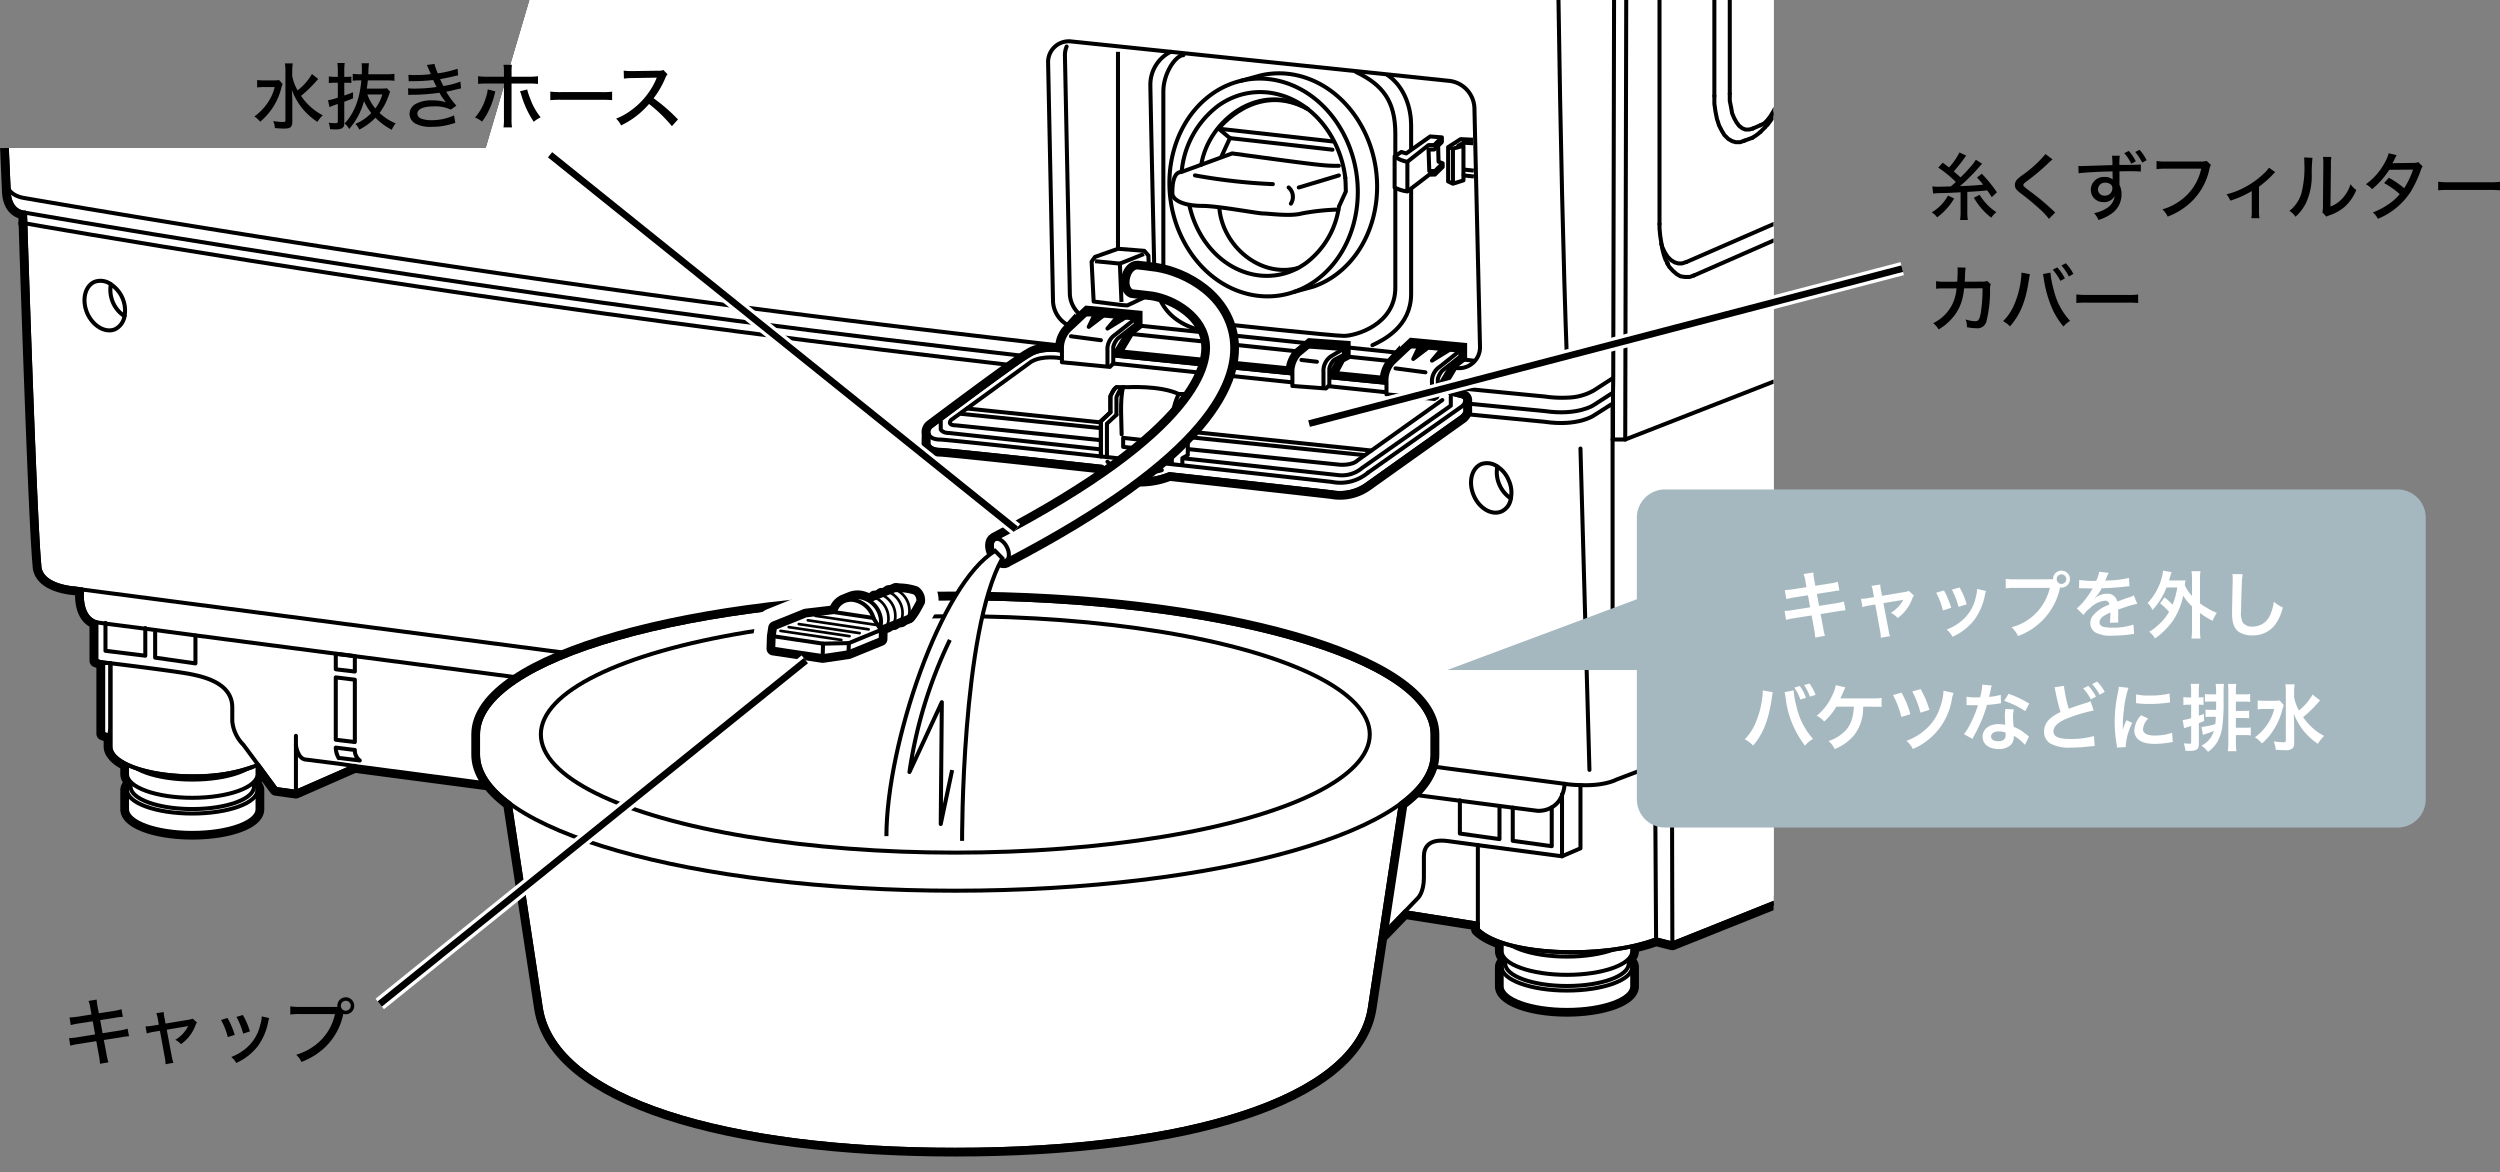 <svg xmlns="http://www.w3.org/2000/svg" xmlns:xlink="http://www.w3.org/1999/xlink" width="443.686" height="208" viewBox="0 0 443.686 208">
  <rect x="0" y="0" width="443.686" height="208" fill="#808080" stroke="none"/>
  <defs>
    <clipPath id="clip-path">
      <rect id="長方形_16202" data-name="長方形 16202" width="443" height="208" fill="#fff" stroke="#707070" stroke-width="1"/>
    </clipPath>
    <clipPath id="clip-path-2">
      <path id="パス_63603" data-name="パス 63603" d="M115.726,0l-7.76,26.276H0V217.939H336.445V0Z" fill="none"/>
    </clipPath>
  </defs>
  <g id="グループ_8088" data-name="グループ 8088" transform="translate(-4500 -16322)">
    <g id="img" transform="translate(4500 16322)" clip-path="url(#clip-path)">
      <g id="アートワーク_14" data-name="アートワーク 14" transform="translate(157.954 108.969)">
        <g id="グループ_8085" data-name="グループ 8085" transform="translate(-179.638 -108.969)">
          <g id="グループ_8084" data-name="グループ 8084">
            <g id="グループ_8083" data-name="グループ 8083" clip-path="url(#clip-path-2)">
              <path id="パス_63443" data-name="パス 63443" d="M440.2-146.388l-13.422-3.8-2.816-7.337c-.871-3-4.486-3.725-4.486-3.725l-19.81-2.663L292.18-178.247l-9.85,4.181a23.878,23.878,0,0,1-10.3,1.41l-99.2-12.4v-.074l-2.849-7.986s-.3-1.217-2.322-1.6l-21.747-3L51.732-160.3l-2.656,1.062A44.835,44.835,0,0,0,35.5-149.466c-6.459,6.35-13.382,15.586-20.373,27.944q-.863,1.485-1.718,3.081a3.391,3.391,0,0,0-.265.456c-.036.079-.076.115-.076.191a5.573,5.573,0,0,0-.305.685c-.036.112-.112.265-.148.418a12.146,12.146,0,0,0-.682,4.066c-.081,1.255-.193,2.51-.267,3.8C10.631-94.222,9.877-76.2,9.3-55.817c-.265,9.957-.489,20.452-.687,31.364-1.938,112.2.687,269.42,3.579,332.08,0,4.109,2.7,4.178,2.89,4.178,0,0,.041.687.076,1.9h-.076l.076.038c.305,9.8,1.785,53.81,2.472,60.534,0,3.92,6.347,4.228,6.347,4.228l1.255.186s-.647,4.787,2.508,5.81v6.815l.761.26h.041l.418.172v12.522l1.024.389.267-1.088v2.983a2.052,2.052,0,0,0,.265.962,3.468,3.468,0,0,0,.305.432,4.279,4.279,0,0,0,.367.434,6.362,6.362,0,0,0,.666.546c.1.064.193.124.3.2a8.987,8.987,0,0,0,1.052.592v1.742a1.428,1.428,0,0,0,.2.7,2.4,2.4,0,0,0,.425.6h0v.387l0,.01a2.336,2.336,0,0,0-.425.5,1.116,1.116,0,0,0-.2.592v3.434c0,2.322,5.183,4.19,11.585,4.19s11.58-1.868,11.58-4.19v-3.434a1.137,1.137,0,0,0-.2-.592,2.423,2.423,0,0,0-.427-.5l0-.01v-.387h0a2.474,2.474,0,0,0,.427-.6,1.453,1.453,0,0,0,.2-.7v-1.687a.127.127,0,0,0,.076-.029l3.19,4.345,3.539.494,10.416-4.567,42.142,5.555,2.391,3.975,78.55,10.6,8.239-2.828,37.233,4.906,10.074,1.329v5.512l3.913.795,3.875-4.028.16.15L272.945,438v1.026a6.721,6.721,0,0,0,.909.74c.16.107.334.205.508.313s.367.215.568.327c.255.131.511.251.785.377.136.052.265.117.4.169.336.134.678.27,1.04.4h.014v1.537a1.443,1.443,0,0,0,.2.694,2.488,2.488,0,0,0,.43.611v.377a2.114,2.114,0,0,0-.43.513,1.06,1.06,0,0,0-.2.592v3.434c0,2.312,5.192,4.19,11.585,4.19s11.585-1.878,11.585-4.19v-3.434a1.1,1.1,0,0,0-.193-.592,2.337,2.337,0,0,0-.437-.513v-.377a2.741,2.741,0,0,0,.437-.611,1.511,1.511,0,0,0,.193-.694v-.9h.014c.7-.153,1.393-.322,2.047-.513.055-.01.115-.026.162-.036.7-.205,1.374-.42,2.009-.663l2.887.728,63.915-25.553v-3.99c.072-.993.2-2.059.377-3.159l13.009,1.79,13.112-5.247c.487.138,1,.274,1.537.387a1.66,1.66,0,0,0,.179.031c.494.1.993.2,1.534.272l.711.084c.4.033.79.088,1.21.117.692.041,1.41.079,2.152.079,6.392,0,11.578-1.878,11.578-4.19v-3.434a1.346,1.346,0,0,0-.308-.785l4.6-1.84V378.689l11.1-5.168,1.064-73.808v-420.7l3.238-1.446v-1.978l3.338-1.405v-1.866h.387l2.007-1.179V-144.03a2.342,2.342,0,0,0-2.007-2.358" transform="translate(11.021 -274.064)" fill="#fff"/>
              <path id="パス_63444" data-name="パス 63444" d="M440.2-146.388l-13.422-3.8-2.816-7.337c-.871-3-4.486-3.725-4.486-3.725l-19.81-2.663L292.18-178.247l-9.85,4.181a23.878,23.878,0,0,1-10.3,1.41l-99.2-12.4v-.074l-2.849-7.986s-.3-1.217-2.322-1.6l-21.747-3L51.732-160.3l-2.656,1.062A44.835,44.835,0,0,0,35.5-149.466c-6.459,6.35-13.382,15.586-20.373,27.944q-.863,1.485-1.718,3.081a3.391,3.391,0,0,0-.265.456c-.036.079-.076.115-.076.191a5.573,5.573,0,0,0-.305.685c-.036.112-.112.265-.148.418a12.146,12.146,0,0,0-.682,4.066c-.081,1.255-.193,2.51-.267,3.8C10.631-94.222,9.877-76.2,9.3-55.817c-.265,9.957-.489,20.452-.687,31.364-1.938,112.2.687,269.42,3.579,332.08,0,4.109,2.7,4.178,2.89,4.178,0,0,.041.687.076,1.9h-.076l.076.038c.305,9.8,1.785,53.81,2.472,60.534,0,3.92,6.347,4.228,6.347,4.228l1.255.186s-.647,4.787,2.508,5.81v6.815l.761.26h.041l.418.172v12.522l1.024.389.267-1.088v2.983a2.052,2.052,0,0,0,.265.962,3.468,3.468,0,0,0,.305.432,4.279,4.279,0,0,0,.367.434,6.362,6.362,0,0,0,.666.546c.1.064.193.124.3.2a8.987,8.987,0,0,0,1.052.592v1.742a1.428,1.428,0,0,0,.2.7,2.4,2.4,0,0,0,.425.6h0v.387l0,.01a2.336,2.336,0,0,0-.425.5,1.116,1.116,0,0,0-.2.592v3.434c0,2.322,5.183,4.19,11.585,4.19s11.58-1.868,11.58-4.19v-3.434a1.137,1.137,0,0,0-.2-.592,2.423,2.423,0,0,0-.427-.5l0-.01v-.387h0a2.474,2.474,0,0,0,.427-.6,1.453,1.453,0,0,0,.2-.7v-1.687a.127.127,0,0,0,.076-.029l3.19,4.345,3.539.494,10.416-4.567,42.142,5.555,2.391,3.975,78.55,10.6,8.239-2.828,37.233,4.906,10.074,1.329v5.512l3.913.795,3.875-4.028.16.15L272.945,438v1.026a6.721,6.721,0,0,0,.909.74c.16.107.334.205.508.313s.367.215.568.327c.255.131.511.251.785.377.136.052.265.117.4.169.336.134.678.27,1.04.4h.014v1.537a1.443,1.443,0,0,0,.2.694,2.488,2.488,0,0,0,.43.611v.377a2.114,2.114,0,0,0-.43.513,1.06,1.06,0,0,0-.2.592v3.434c0,2.312,5.192,4.19,11.585,4.19s11.585-1.878,11.585-4.19v-3.434a1.1,1.1,0,0,0-.193-.592,2.337,2.337,0,0,0-.437-.513v-.377a2.741,2.741,0,0,0,.437-.611,1.511,1.511,0,0,0,.193-.694v-.9h.014c.7-.153,1.393-.322,2.047-.513.055-.01.115-.026.162-.036.7-.205,1.374-.42,2.009-.663l2.887.728,63.915-25.553v-3.99c.072-.993.2-2.059.377-3.159l13.009,1.79,13.112-5.247c.487.138,1,.274,1.537.387a1.66,1.66,0,0,0,.179.031c.494.1.993.2,1.534.272l.711.084c.4.033.79.088,1.21.117.692.041,1.41.079,2.152.079,6.392,0,11.578-1.878,11.578-4.19v-3.434a1.346,1.346,0,0,0-.308-.785l4.6-1.84V378.689l11.1-5.168,1.064-73.808v-420.7l3.238-1.446v-1.978l3.338-1.405v-1.866h.387l2.007-1.179V-144.03A2.342,2.342,0,0,0,440.2-146.388Z" transform="translate(11.021 -274.064)" fill="none" stroke="#000" stroke-linecap="round" stroke-linejoin="round" stroke-width="2.386"/>
              <path id="パス_63445" data-name="パス 63445" d="M440.2-146.388l-13.422-3.8-2.816-7.337c-.871-3-4.486-3.725-4.486-3.725l-19.81-2.663L292.18-178.247l-9.85,4.181a23.878,23.878,0,0,1-10.3,1.41l-99.2-12.4v-.074l-2.849-7.986s-.3-1.217-2.322-1.6l-21.747-3L51.732-160.3l-2.656,1.062A44.835,44.835,0,0,0,35.5-149.466c-6.459,6.35-13.382,15.586-20.373,27.944q-.863,1.485-1.718,3.081a3.391,3.391,0,0,0-.265.456c-.036.079-.076.115-.076.191a5.573,5.573,0,0,0-.305.685c-.036.112-.112.265-.148.418a12.146,12.146,0,0,0-.682,4.066c-.081,1.255-.193,2.51-.267,3.8C10.631-94.222,9.877-76.2,9.3-55.817c-.265,9.957-.489,20.452-.687,31.364-1.938,112.2.687,269.42,3.579,332.08,0,4.109,2.7,4.178,2.89,4.178,0,0,.041.687.076,1.9h-.076l.076.038c.305,9.8,1.785,53.81,2.472,60.534,0,3.92,6.347,4.228,6.347,4.228l1.255.186s-.647,4.787,2.508,5.81v6.815l.761.26h.041l.418.172v12.522l1.024.389.267-1.088v2.983c0,1.2,1.121,2.286,2.954,3.166v1.742a1.985,1.985,0,0,0,.628,1.305v.387a1.61,1.61,0,0,0-.628,1.1v3.434c0,2.322,5.183,4.19,11.585,4.19s11.58-1.868,11.58-4.19v-3.434a1.614,1.614,0,0,0-.63-1.1v-.387a1.989,1.989,0,0,0,.63-1.305v-1.687a.127.127,0,0,0,.076-.029l3.19,4.345,3.539.494,10.416-4.567,42.142,5.555,2.391,3.975,78.55,10.6,8.239-2.828,37.233,4.906,10.074,1.329v5.512l3.913.795,3.875-4.028.16.15L272.945,438v1.026a11.188,11.188,0,0,0,4.228,2.322v1.537a2.023,2.023,0,0,0,.632,1.305v.377a1.618,1.618,0,0,0-.632,1.1v3.434c0,2.312,5.192,4.19,11.585,4.19s11.585-1.878,11.585-4.19v-3.434a1.614,1.614,0,0,0-.63-1.1v-.377a2.02,2.02,0,0,0,.63-1.305v-.9a29.077,29.077,0,0,0,4.233-1.212l2.887.728,63.915-25.553v-3.99c.072-.993.2-2.059.377-3.159l13.009,1.79,13.112-5.247a26.3,26.3,0,0,0,7.323.969c6.392,0,11.578-1.878,11.578-4.19v-3.434a1.346,1.346,0,0,0-.308-.785l4.6-1.84V378.689l11.1-5.168,1.064-73.808v-420.7l3.238-1.446v-1.978l3.338-1.405v-1.866h.387l2.007-1.179V-144.03a2.342,2.342,0,0,0-2.007-2.358" transform="translate(11.021 -274.064)" fill="#fff"/>
              <path id="パス_63446" data-name="パス 63446" d="M440.2-146.388l-13.422-3.8-2.816-7.337c-.871-3-4.486-3.725-4.486-3.725l-19.81-2.663L292.18-178.247l-9.85,4.181a23.878,23.878,0,0,1-10.3,1.41l-99.2-12.4v-.074l-2.849-7.986s-.3-1.217-2.322-1.6l-21.747-3L51.732-160.3l-2.656,1.062A44.835,44.835,0,0,0,35.5-149.466c-6.459,6.35-13.382,15.586-20.373,27.944q-.863,1.485-1.718,3.081a3.391,3.391,0,0,0-.265.456c-.036.079-.076.115-.076.191a5.573,5.573,0,0,0-.305.685c-.036.112-.112.265-.148.418a12.146,12.146,0,0,0-.682,4.066c-.081,1.255-.193,2.51-.267,3.8C10.631-94.222,9.877-76.2,9.3-55.817c-.265,9.957-.489,20.452-.687,31.364-1.938,112.2.687,269.42,3.579,332.08,0,4.109,2.7,4.178,2.89,4.178,0,0,.041.687.076,1.9h-.076l.076.038c.305,9.8,1.785,53.81,2.472,60.534,0,3.92,6.347,4.228,6.347,4.228l1.255.186s-.647,4.787,2.508,5.81v6.815l.761.26h.041l.418.172v12.522l1.024.389.267-1.088v2.983c0,1.2,1.121,2.286,2.954,3.166v1.742a1.985,1.985,0,0,0,.628,1.305v.387a1.61,1.61,0,0,0-.628,1.1v3.434c0,2.322,5.183,4.19,11.585,4.19s11.58-1.868,11.58-4.19v-3.434a1.614,1.614,0,0,0-.63-1.1v-.387a1.989,1.989,0,0,0,.63-1.305v-1.687a.127.127,0,0,0,.076-.029l3.19,4.345,3.539.494,10.416-4.567,42.142,5.555,2.391,3.975,78.55,10.6,8.239-2.828,37.233,4.906,10.074,1.329v5.512l3.913.795,3.875-4.028.16.15L272.945,438v1.026a11.188,11.188,0,0,0,4.228,2.322v1.537a2.023,2.023,0,0,0,.632,1.305v.377a1.618,1.618,0,0,0-.632,1.1v3.434c0,2.312,5.192,4.19,11.585,4.19s11.585-1.878,11.585-4.19v-3.434a1.614,1.614,0,0,0-.63-1.1v-.377a2.02,2.02,0,0,0,.63-1.305v-.9a29.077,29.077,0,0,0,4.233-1.212l2.887.728,63.915-25.553v-3.99c.072-.993.2-2.059.377-3.159l13.009,1.79,13.112-5.247a26.3,26.3,0,0,0,7.323.969c6.392,0,11.578-1.878,11.578-4.19v-3.434a1.346,1.346,0,0,0-.308-.785l4.6-1.84V378.689l11.1-5.168,1.064-73.808v-420.7l3.238-1.446v-1.978l3.338-1.405v-1.866h.387l2.007-1.179V-144.03A2.342,2.342,0,0,0,440.2-146.388Z" transform="translate(11.021 -274.064)" fill="none" stroke="#000" stroke-linecap="round" stroke-linejoin="round" stroke-width="0.716"/>
              <path id="パス_63447" data-name="パス 63447" d="M30.122,57.273c-6.4,0-11.587,1.584-11.587,3.532v3.436c0,2.322,5.185,4.19,11.587,4.19S41.7,66.562,41.7,64.241V60.8c0-1.947-5.18-3.532-11.578-3.532" transform="translate(25.692 79.389)" fill="#fff"/>
              <path id="パス_63448" data-name="パス 63448" d="M30.122,57.273c-6.4,0-11.587,1.584-11.587,3.532v3.436c0,2.322,5.185,4.19,11.587,4.19S41.7,66.562,41.7,64.241V60.8C41.7,58.857,36.519,57.273,30.122,57.273Z" transform="translate(25.692 79.389)" fill="none" stroke="#000" stroke-linecap="round" stroke-linejoin="round" stroke-width="0.716"/>
              <path id="パス_63449" data-name="パス 63449" d="M29.756,55.521c-6.056,0-10.957,1.491-10.957,3.345V62.66c0,2.186,4.9,3.966,10.957,3.966S40.7,64.846,40.7,62.66V58.866c0-1.854-4.9-3.345-10.948-3.345" transform="translate(26.058 76.96)" fill="#fff"/>
              <path id="パス_63450" data-name="パス 63450" d="M29.756,55.521c-6.056,0-10.957,1.491-10.957,3.345V62.66c0,2.186,4.9,3.966,10.957,3.966S40.7,64.846,40.7,62.66V58.866C40.7,57.012,35.807,55.521,29.756,55.521Z" transform="translate(26.058 76.96)" fill="none" stroke="#000" stroke-linecap="round" stroke-linejoin="round" stroke-width="0.716"/>
              <path id="パス_63451" data-name="パス 63451" d="M18.535,58.753c0,2.312,5.183,4.19,11.587,4.19S41.7,61.065,41.7,58.753" transform="translate(25.692 81.44)" fill="none" stroke="#000" stroke-linecap="round" stroke-linejoin="round" stroke-width="0.716"/>
              <path id="パス_63452" data-name="パス 63452" d="M30.122,54.742c-6.4,0-11.587,1.58-11.587,3.541v3.236c0,2.322,5.185,4.19,11.587,4.19S41.7,63.84,41.7,61.519V58.283c0-1.961-5.18-3.541-11.578-3.541" transform="translate(25.692 75.881)" fill="#fff"/>
              <path id="パス_63453" data-name="パス 63453" d="M30.122,54.742c-6.4,0-11.587,1.58-11.587,3.541v3.236c0,2.322,5.185,4.19,11.587,4.19S41.7,63.84,41.7,61.519V58.283C41.7,56.322,36.519,54.742,30.122,54.742Z" transform="translate(25.692 75.881)" fill="none" stroke="#000" stroke-linecap="round" stroke-linejoin="round" stroke-width="0.716"/>
              <path id="パス_63454" data-name="パス 63454" d="M18.535,56.226c0,2.322,5.183,4.19,11.587,4.19S41.7,58.548,41.7,56.226" transform="translate(25.692 77.938)" fill="none" stroke="#000" stroke-linecap="round" stroke-linejoin="round" stroke-width="0.716"/>
              <path id="パス_63455" data-name="パス 63455" d="M132.363,70.435c-6.395,0-11.585,1.58-11.585,3.541v3.436c0,2.312,5.19,4.19,11.585,4.19s11.582-1.878,11.582-4.19V73.976c0-1.961-5.183-3.541-11.582-3.541" transform="translate(167.416 97.633)" fill="#fff"/>
              <path id="パス_63456" data-name="パス 63456" d="M132.363,70.435c-6.395,0-11.585,1.58-11.585,3.541v3.436c0,2.312,5.19,4.19,11.585,4.19s11.582-1.878,11.582-4.19V73.976C143.945,72.015,138.762,70.435,132.363,70.435Z" transform="translate(167.416 97.633)" fill="none" stroke="#000" stroke-linecap="round" stroke-linejoin="round" stroke-width="0.716"/>
              <path id="パス_63457" data-name="パス 63457" d="M132,68.683c-6.049,0-10.952,1.5-10.952,3.35v3.8c0,2.181,4.9,3.951,10.952,3.951s10.955-1.77,10.955-3.951v-3.8c0-1.849-4.906-3.35-10.955-3.35" transform="translate(167.784 95.205)" fill="#fff"/>
              <path id="パス_63458" data-name="パス 63458" d="M132,68.683c-6.049,0-10.952,1.5-10.952,3.35v3.8c0,2.181,4.9,3.951,10.952,3.951s10.955-1.77,10.955-3.951v-3.8C142.95,70.184,138.044,68.683,132,68.683Z" transform="translate(167.784 95.205)" fill="none" stroke="#000" stroke-linecap="round" stroke-linejoin="round" stroke-width="0.716"/>
              <path id="パス_63459" data-name="パス 63459" d="M120.778,71.919c0,2.312,5.192,4.19,11.585,4.19s11.585-1.878,11.585-4.19" transform="translate(167.416 99.69)" fill="none" stroke="#000" stroke-linecap="round" stroke-linejoin="round" stroke-width="0.716"/>
              <path id="パス_63460" data-name="パス 63460" d="M132.363,67.906c-6.395,0-11.585,1.584-11.585,3.546V74.7c0,2.31,5.19,4.181,11.585,4.181s11.582-1.871,11.582-4.181V71.452c0-1.961-5.183-3.546-11.582-3.546" transform="translate(167.416 94.128)" fill="#fff"/>
              <path id="パス_63461" data-name="パス 63461" d="M132.363,67.906c-6.395,0-11.585,1.584-11.585,3.546V74.7c0,2.31,5.19,4.181,11.585,4.181s11.582-1.871,11.582-4.181V71.452C143.945,69.49,138.762,67.906,132.363,67.906Z" transform="translate(167.416 94.128)" fill="none" stroke="#000" stroke-linecap="round" stroke-linejoin="round" stroke-width="0.716"/>
              <path id="パス_63462" data-name="パス 63462" d="M120.778,69.392c0,2.307,5.192,4.19,11.585,4.19s11.585-1.883,11.585-4.19" transform="translate(167.416 96.188)" fill="none" stroke="#000" stroke-linecap="round" stroke-linejoin="round" stroke-width="0.716"/>
              <path id="パス_63463" data-name="パス 63463" d="M242.149,432.223l10.074,1.329v5.512l3.913.792,3.875-4.025.16.148L272.945,438v1.026c4.639,4.641,22.086,5.359,31.631,1.747l2.887.728,63.915-25.553v-3.99c.072-.993.2-2.059.377-3.159l13.009,1.79,36.308-14.527V378.688l11.1-5.168,1.064-73.806v-420.7l3.238-1.446v-1.976l3.338-1.405v-1.866h.387l2.007-1.179v-15.171a2.338,2.338,0,0,0-2.007-2.355l-13.422-3.8-2.816-7.335c-.871-3-4.486-3.727-4.486-3.727l-19.81-2.663L292.18-178.246l-9.85,4.18a23.839,23.839,0,0,1-10.3,1.408l-99.2-12.4v-.076l-2.849-7.986s-.3-1.215-2.322-1.594l-21.747-3L51.732-160.3l-2.656,1.062A44.794,44.794,0,0,0,35.5-149.465c-6.459,6.347-13.382,15.586-20.373,27.944q-.863,1.485-1.718,3.08a3.389,3.389,0,0,0-.265.456c-.036.079-.076.112-.076.191a5.57,5.57,0,0,0-.305.685c-.036.112-.112.265-.148.418a12.139,12.139,0,0,0-.682,4.066c-.081,1.255-.2,2.508-.267,3.8C10.631-94.221,9.877-76.2,9.3-55.818c-.265,9.96-.489,20.454-.687,31.364C6.679,87.752,9.3,244.966,12.2,307.626c0,4.111,2.7,4.181,2.89,4.181,0,0,.041.685.076,1.9.3,9.736,1.785,53.846,2.472,60.572,0,3.918,6.347,4.226,6.347,4.226l1.255.186s-.647,4.787,2.508,5.813v6.812l.761.263h.041c.193.036.8.117,1.708.191v14.787c0,2.933,6.536,5.285,14.6,5.285,4.751,0,8.936-.8,11.594-2.093l3.19,4.343,3.539.494,10.416-4.567" transform="translate(11.021 -274.062)" fill="#fff"/>
              <path id="パス_63464" data-name="パス 63464" d="M242.149,432.223l10.074,1.329v5.512l3.913.792,3.875-4.025.16.148L272.945,438v1.026c4.639,4.641,22.086,5.359,31.631,1.747l2.887.728,63.915-25.553v-3.99c.072-.993.2-2.059.377-3.159l13.009,1.79,36.308-14.527V378.688l11.1-5.168,1.064-73.806v-420.7l3.238-1.446v-1.976l3.338-1.405v-1.866h.387l2.007-1.179v-15.171a2.338,2.338,0,0,0-2.007-2.355l-13.422-3.8-2.816-7.335c-.871-3-4.486-3.727-4.486-3.727l-19.81-2.663L292.18-178.246l-9.85,4.18a23.839,23.839,0,0,1-10.3,1.408l-99.2-12.4v-.076l-2.849-7.986s-.3-1.215-2.322-1.594l-21.747-3L51.732-160.3l-2.656,1.062A44.794,44.794,0,0,0,35.5-149.465c-6.459,6.347-13.382,15.586-20.373,27.944q-.863,1.485-1.718,3.08a3.389,3.389,0,0,0-.265.456c-.036.079-.076.112-.076.191a5.57,5.57,0,0,0-.305.685c-.036.112-.112.265-.148.418a12.139,12.139,0,0,0-.682,4.066c-.081,1.255-.2,2.508-.267,3.8C10.631-94.221,9.877-76.2,9.3-55.818c-.265,9.96-.489,20.454-.687,31.364C6.679,87.752,9.3,244.966,12.2,307.626c0,4.111,2.7,4.181,2.89,4.181,0,0,.041.685.076,1.9.3,9.736,1.785,53.846,2.472,60.572,0,3.918,6.347,4.226,6.347,4.226l1.255.186s-.647,4.787,2.508,5.813v6.812l.761.263h.041c.193.036.8.117,1.708.191v14.787c0,2.933,6.536,5.285,14.6,5.285,4.751,0,8.936-.8,11.594-2.093l3.19,4.343,3.539.494,10.416-4.567" transform="translate(11.021 -274.062)" fill="none" stroke="#000" stroke-linecap="round" stroke-linejoin="round" stroke-width="0.716"/>
              <path id="パス_63465" data-name="パス 63465" d="M15.195,43.847,278.3,78.329a19.117,19.117,0,0,0,2.816.224c4.3.2,6.388-.978,6.388-.978l6.81-2.591,1.482-.563V46.052" transform="translate(21.063 60.778)" fill="none" stroke="#000" stroke-linecap="round" stroke-linejoin="round" stroke-width="0.716"/>
              <path id="パス_63466" data-name="パス 63466" d="M16.246,46.283l1.637.234,7.07.909,1.744.231,7.151.952L62.136,52.3,233.65,74.731l24.6,3.224,7.03.919,2.355.308,4.412.563a4.727,4.727,0,0,0,2.508-.608,4.116,4.116,0,0,0,1.828-2.169,5.659,5.659,0,0,0,.456-2.012" transform="translate(22.519 64.155)" fill="none" stroke="#000" stroke-linecap="round" stroke-linejoin="round" stroke-width="0.716"/>
              <path id="パス_63467" data-name="パス 63467" d="M265.406,10.75,131.269,63.1h-2.241" transform="translate(178.852 14.901)" fill="none" stroke="#000" stroke-linecap="round" stroke-linejoin="round" stroke-width="0.716"/>
              <line id="線_6609" data-name="線 6609" x2="1.594" y2="57.029" transform="translate(302.175 79.604)" fill="none" stroke="#000" stroke-linecap="round" stroke-linejoin="round" stroke-width="0.716"/>
              <path id="パス_63468" data-name="パス 63468" d="M132.182,64.525l.191,30.834,2.887.728,63.915-25.553v-3.99c.072-.993.2-2.062.377-3.162.079-.3.112-.647.2-.95,1.52-6.772,5.469-11.637,8.855-10.878" transform="translate(183.224 71.354)" fill="none" stroke="#000" stroke-linecap="round" stroke-linejoin="round" stroke-width="0.716"/>
              <path id="パス_63469" data-name="パス 63469" d="M150.637,79.6c-9.545,3.613-26.994,2.894-31.631-1.747V62.844" transform="translate(164.96 87.111)" fill="none" stroke="#000" stroke-linecap="round" stroke-linejoin="round" stroke-width="0.716"/>
              <path id="パス_63470" data-name="パス 63470" d="M149.252,58.412V69.589L145.981,71l-14.937-1.981-5.4-.725c-3.419-.449-4.178,1.219-4.178,2.706v3.794c0,2.587-1.031,3.579-1.031,3.579L118.11,80.8l-3.875,4.025-3.913-.792V71.187" transform="translate(152.923 80.968)" fill="none" stroke="#000" stroke-linecap="round" stroke-linejoin="round" stroke-width="0.716"/>
              <line id="線_6610" data-name="線 6610" x1="12.775" y1="2.023" transform="translate(271.191 161.916)" fill="none" stroke="#000" stroke-linecap="round" stroke-linejoin="round" stroke-width="0.716"/>
              <path id="パス_63471" data-name="パス 63471" d="M31.1,54.73v9.926" transform="translate(43.104 75.864)" fill="none" stroke="#000" stroke-linecap="round" stroke-linejoin="round" stroke-width="0.716"/>
              <path id="パス_63472" data-name="パス 63472" d="M162.181,75.057,41.514,59.161l-2.928-.425L33,58.027c-1.642,0-1.907-2.627-1.907-2.627" transform="translate(43.104 76.793)" fill="none" stroke="#000" stroke-linecap="round" stroke-linejoin="round" stroke-width="0.716"/>
              <path id="パス_63473" data-name="パス 63473" d="M144.181,72.8l-10.074-1.329L87.489,65.327c-1.267-.167-1.594-2.787-1.594-2.787" transform="translate(119.063 86.69)" fill="none" stroke="#000" stroke-linecap="round" stroke-linejoin="round" stroke-width="0.716"/>
              <path id="パス_63474" data-name="パス 63474" d="M61.671,67.651l-.041.038L51.215,72.257l-3.539-.494-3.193-4.345L41.9,63.927a6.835,6.835,0,0,1-1.978-4.188V57.305c0-4.1-4.45-5.326-7.23-5.891-2.162-.456-10.68-1.518-14.408-1.976-.909-.074-1.513-.153-1.706-.191" transform="translate(22.985 68.264)" fill="none" stroke="#000" stroke-linecap="round" stroke-linejoin="round" stroke-width="0.716"/>
              <path id="パス_63475" data-name="パス 63475" d="M20.627,46.859v4.9l7.151,1.024V47.837" transform="translate(28.592 64.953)" fill="none" stroke="#000" stroke-linecap="round" stroke-linejoin="round" stroke-width="0.716"/>
              <path id="パス_63476" data-name="パス 63476" d="M16.932,46.332v4.944L24,52.149V47.241" transform="translate(23.47 64.222)" fill="none" stroke="#000" stroke-linecap="round" stroke-linejoin="round" stroke-width="0.716"/>
              <path id="パス_63477" data-name="パス 63477" d="M17.3,49.341V64.1c0,2.93,6.536,5.283,14.6,5.283a30.394,30.394,0,0,0,10.587-1.654" transform="translate(23.978 68.394)" fill="none" stroke="#000" stroke-linecap="round" stroke-linejoin="round" stroke-width="0.716"/>
              <path id="パス_63478" data-name="パス 63478" d="M10.941,15.818S72.115,26.5,137.245,35.024c69.542,9.046,143.374,16,143.374,16,5.93.871,8.743-1.062,8.743-1.062l3.35-2.169" transform="translate(15.166 21.926)" fill="none" stroke="#000" stroke-linecap="round" stroke-linejoin="round" stroke-width="0.716"/>
              <path id="パス_63479" data-name="パス 63479" d="M10.941,16.613h.076c2.431.461,62.429,10.878,126.227,19.168,69.542,9.094,143.374,16.042,143.374,16.042,5.93.88,8.743-1.1,8.743-1.1l3.35-2.126V86.04l8.855-2.577,1.6-.463.153,61.412" transform="translate(15.166 23.028)" fill="none" stroke="#000" stroke-linecap="round" stroke-linejoin="round" stroke-width="0.716"/>
              <path id="パス_63480" data-name="パス 63480" d="M294.393,47.639l-3.35,2.167a9.83,9.83,0,0,1-4.558,1.26,21.023,21.023,0,0,1-4.185-.2s-73.835-6.958-143.374-16c-65.13-8.516-126.3-19.2-126.3-19.2-2.326-.351-2.892-1.6-2.892-1.6" transform="translate(13.487 19.498)" fill="none" stroke="#000" stroke-linecap="round" stroke-linejoin="round" stroke-width="0.716"/>
              <path id="パス_63481" data-name="パス 63481" d="M126.626-145.372c-.644,19.583-1.138,49.159-1.482,83.949-1.026,105.511-.649,258.966,1.9,326.943" transform="translate(172.733 -201.507)" fill="none" stroke="#000" stroke-linecap="round" stroke-linejoin="round" stroke-width="0.716"/>
              <path id="パス_63482" data-name="パス 63482" d="M20.044,21.5a3.092,3.092,0,0,0-2.89-.425c-1.718.756-2.284,3.24-1.3,5.55,1.026,2.326,3.233,3.579,4.942,2.859a3.129,3.129,0,0,0,1.677-2.326" transform="translate(21.31 28.947)" fill="none" stroke="#000" stroke-linecap="round" stroke-linejoin="round" stroke-width="0.716"/>
              <path id="パス_63483" data-name="パス 63483" d="M19.817,26.8a5.582,5.582,0,0,0-2.434-5.658,5.717,5.717,0,0,0,.375,3.228A5.5,5.5,0,0,0,19.817,26.8Z" transform="translate(23.971 29.306)" fill="none" stroke="#000" stroke-linecap="round" stroke-linejoin="round" stroke-width="0.716"/>
              <path id="パス_63484" data-name="パス 63484" d="M123.167,35.055a3.12,3.12,0,0,0-2.885-.42c-1.716.773-2.288,3.236-1.3,5.555s3.2,3.57,4.9,2.849a2.9,2.9,0,0,0,1.675-2.317" transform="translate(164.256 47.742)" fill="none" stroke="#000" stroke-linecap="round" stroke-linejoin="round" stroke-width="0.716"/>
              <path id="パス_63485" data-name="パス 63485" d="M122.9,40.366a5.108,5.108,0,0,0-.377-3.231,5.164,5.164,0,0,0-2.014-2.436,5.441,5.441,0,0,0,.377,3.238A5.661,5.661,0,0,0,122.9,40.366Z" transform="translate(166.913 48.098)" fill="none" stroke="#000" stroke-linecap="round" stroke-linejoin="round" stroke-width="0.716"/>
              <line id="線_6611" data-name="線 6611" y1="420.432" x2="0.95" transform="translate(310.121 -342.427)" fill="none" stroke="#000" stroke-linecap="round" stroke-linejoin="round" stroke-width="0.716"/>
              <path id="パス_63486" data-name="パス 63486" d="M129.058,307.5v-8.282l.041-2.587.723-333.677.189-75.887,17.1-6.657,118.25-45.967v420.7L264.3,328.948l-11.1,5.168V351.49l-36.308,14.527-13.009-1.79" transform="translate(178.894 -229.491)" fill="none" stroke="#000" stroke-linecap="round" stroke-linejoin="round" stroke-width="0.716"/>
              <path id="パス_63487" data-name="パス 63487" d="M163.689,57.174a3.716,3.716,0,0,1-4.181,3.873L92.324,54.015a5.072,5.072,0,0,1-4.41-4.753L87.044,6.939A3.681,3.681,0,0,1,91.219,3.1L158.332,10.1a5.043,5.043,0,0,1,4.369,4.76Z" transform="translate(120.654 4.262)" fill="none" stroke="#000" stroke-linecap="round" stroke-linejoin="round" stroke-width="0.716"/>
              <path id="パス_63488" data-name="パス 63488" d="M160.761,59.2,93.576,52.166a5.068,5.068,0,0,1-4.41-4.753L88.294,5.089a4,4,0,0,1,.3-1.627" transform="translate(122.387 4.799)" fill="none" stroke="#000" stroke-linecap="round" stroke-linejoin="round" stroke-width="0.716"/>
              <path id="パス_63489" data-name="パス 63489" d="M140.841,9.812l-.651.532-.756.494" transform="translate(193.275 13.601)" fill="none" stroke="#000" stroke-linecap="round" stroke-linejoin="round" stroke-width="0.716"/>
              <path id="パス_63490" data-name="パス 63490" d="M137.793,21.674l-.754.27h-.873l-.768-.117-.673-.387-.649-.563-.692-.754-.26-.494" transform="translate(184.529 27.209)" fill="none" stroke="#000" stroke-linecap="round" stroke-linejoin="round" stroke-width="0.716"/>
              <path id="パス_63491" data-name="パス 63491" d="M137.128,21.339l-.8.26h-.647l-.644-.186-.687-.422-.566-.561-.5-.773-.451-.943-.081-.27-.112-.3" transform="translate(183.865 25.153)" fill="none" stroke="#000" stroke-linecap="round" stroke-linejoin="round" stroke-width="0.716"/>
              <line id="線_6612" data-name="線 6612" x1="1.446" y2="0.532" transform="translate(331.262 24.438)" fill="none" stroke="#000" stroke-linecap="round" stroke-linejoin="round" stroke-width="0.716"/>
              <line id="線_6613" data-name="線 6613" x1="21.144" y2="9.28" transform="translate(322.323 39.603)" fill="none" stroke="#000" stroke-linecap="round" stroke-linejoin="round" stroke-width="0.716"/>
              <path id="パス_63492" data-name="パス 63492" d="M141.918,15.083l-.754.27h-.771l-.642-.191-.68-.387-.69-.685-.458-.754-.489-.952-.382-1.179-.265-1.329L136.6,8.545V7.132" transform="translate(189.343 9.886)" fill="none" stroke="#000" stroke-linecap="round" stroke-linejoin="round" stroke-width="0.716"/>
              <line id="線_6614" data-name="線 6614" x1="0.117" y1="0.191" transform="translate(317.535 46.645)" fill="none" stroke="#000" stroke-linecap="round" stroke-linejoin="round" stroke-width="0.716"/>
              <line id="線_6615" data-name="線 6615" y1="307.82" transform="translate(328.674 -291.179)" fill="none" stroke="#000" stroke-linecap="round" stroke-linejoin="round" stroke-width="0.716"/>
              <path id="パス_63493" data-name="パス 63493" d="M144.122,5.222l-.069,1.248L143.938,7.8l-.262,1.258-.3,1.212-.458,1.071-.5,1.026-.57.952-.57.754-.577.577-.678.332" transform="translate(194.092 7.239)" fill="none" stroke="#000" stroke-linecap="round" stroke-linejoin="round" stroke-width="0.716"/>
              <line id="線_6616" data-name="線 6616" x1="1.336" y2="0.577" transform="translate(332.779 22.224)" fill="none" stroke="#000" stroke-linecap="round" stroke-linejoin="round" stroke-width="0.716"/>
              <path id="パス_63494" data-name="パス 63494" d="M141.849,13.135l-.647.186h-.682l-.568-.224-.573-.456-.453-.616-.418-.754-.346-.835-.188-1.062-.231-1.143V6.974" transform="translate(190.931 9.667)" fill="none" stroke="#000" stroke-linecap="round" stroke-linejoin="round" stroke-width="0.716"/>
              <line id="線_6617" data-name="線 6617" y1="307.851" transform="translate(325.939 -290.833)" fill="none" stroke="#000" stroke-linecap="round" stroke-linejoin="round" stroke-width="0.716"/>
              <line id="線_6618" data-name="線 6618" x1="21.139" y2="9.203" transform="translate(320.995 37.287)" fill="none" stroke="#000" stroke-linecap="round" stroke-linejoin="round" stroke-width="0.716"/>
              <line id="線_6619" data-name="線 6619" x1="0.871" y2="0.871" transform="translate(334.116 22.541)" fill="none" stroke="#000" stroke-linecap="round" stroke-linejoin="round" stroke-width="0.716"/>
              <path id="パス_63495" data-name="パス 63495" d="M143.922,5.109V5.8l-.115,1.329-.193,1.215-.26,1.329-.418,1.25-.348,1.141-.6,1.145-.535.914-.682.947-.382.3" transform="translate(194.599 7.082)" fill="none" stroke="#000" stroke-linecap="round" stroke-linejoin="round" stroke-width="0.716"/>
              <path id="パス_63496" data-name="パス 63496" d="M132.517,16.662v.764l.112,1.25.193,1.224.112.6.081.575.255,1.024.305.876.308.537.079.107" transform="translate(183.688 23.095)" fill="none" stroke="#000" stroke-linecap="round" stroke-linejoin="round" stroke-width="0.716"/>
              <line id="線_6620" data-name="線 6620" y2="343.484" transform="translate(316.205 -303.727)" fill="none" stroke="#000" stroke-linecap="round" stroke-linejoin="round" stroke-width="0.716"/>
              <path id="パス_63497" data-name="パス 63497" d="M29.988,404.656l-1.026-.387V391.728l-.415-.153H28.5l-.759-.263V384.5c-3.157-1.026-2.508-5.813-2.508-5.813l-1.255-.186s-6.347-.308-6.347-4.226c-.687-6.727-2.171-50.837-2.472-60.572-.038-1.212-.076-1.9-.076-1.9-.193,0-2.892-.069-2.892-4.181-2.89-62.66-5.517-219.876-3.579-332.08.2-10.909.425-21.406.69-31.364.57-20.382,1.327-38.405,2.36-53.006.072-1.293.184-2.546.265-3.8a12.139,12.139,0,0,1,.682-4.066c.036-.153.115-.305.15-.42a5.912,5.912,0,0,1,.305-.685c0-.076.041-.112.076-.191a3.233,3.233,0,0,1,.265-.453q.855-1.6,1.716-3.083c6.991-12.355,13.916-21.595,20.375-27.942a44.766,44.766,0,0,1,13.577-9.774l2.656-1.064,94.181-37.412,21.747,3c2.016.382,2.319,1.6,2.319,1.6l2.851,7.986" transform="translate(11.02 -274.062)" fill="none" stroke="#000" stroke-linecap="round" stroke-linejoin="round" stroke-width="0.716"/>
              <path id="パス_63498" data-name="パス 63498" d="M34.245,51.4l3.2.377V49.046l-3.381-.42v2.739Z" transform="translate(47.214 67.404)" fill="none" stroke="#000" stroke-linecap="round" stroke-linejoin="round" stroke-width="0.716"/>
              <path id="パス_63499" data-name="パス 63499" d="M34.061,50.382v11.06l.184.031,3.2.379V50.793Z" transform="translate(47.214 69.837)" fill="none" stroke="#000" stroke-linecap="round" stroke-linejoin="round" stroke-width="0.716"/>
              <path id="パス_63500" data-name="パス 63500" d="M34.592,57.473a3.717,3.717,0,0,1-.53-1.868l3.381.42a2.247,2.247,0,0,0,.871,1.864l-3.379-.415" transform="translate(47.215 77.077)" fill="none" stroke="#000" stroke-linecap="round" stroke-linejoin="round" stroke-width="0.716"/>
              <path id="パス_63501" data-name="パス 63501" d="M106.113,60.8l3.231.377v-2.73l-3.419-.425v2.739Z" transform="translate(146.827 80.434)" fill="none" stroke="#000" stroke-linecap="round" stroke-linejoin="round" stroke-width="0.716"/>
              <path id="パス_63502" data-name="パス 63502" d="M105.924,59.783v11.06l.153.036,3.269.379V60.2Z" transform="translate(146.827 82.868)" fill="none" stroke="#000" stroke-linecap="round" stroke-linejoin="round" stroke-width="0.716"/>
              <path id="パス_63503" data-name="パス 63503" d="M106.494,66.869a3.5,3.5,0,0,1-.57-1.859l3.419.415a2.38,2.38,0,0,0,.873,1.9l-3.379-.461" transform="translate(146.826 90.114)" fill="none" stroke="#000" stroke-linecap="round" stroke-linejoin="round" stroke-width="0.716"/>
              <path id="パス_63504" data-name="パス 63504" d="M125.266,70.076v-11" transform="translate(173.637 81.891)" fill="none" stroke="#000" stroke-linecap="round" stroke-linejoin="round" stroke-width="0.716"/>
              <path id="パス_63505" data-name="パス 63505" d="M124.7,60.553v5.853l-7.03-.988V59.527" transform="translate(163.105 82.513)" fill="none" stroke="#000" stroke-linecap="round" stroke-linejoin="round" stroke-width="0.716"/>
              <path id="パス_63506" data-name="パス 63506" d="M128.519,60.05v6.889l-6.917-.957V60.1" transform="translate(168.558 83.239)" fill="none" stroke="#000" stroke-linecap="round" stroke-linejoin="round" stroke-width="0.716"/>
              <path id="パス_63507" data-name="パス 63507" d="M52.978,58.185v2.1l2.735,4.548,78.55,10.6,8.244-2.83" transform="translate(73.436 80.653)" fill="none" stroke="#000" stroke-linecap="round" stroke-linejoin="round" stroke-width="0.716"/>
              <path id="パス_63508" data-name="パス 63508" d="M52.978,58.185v2.1l2.735,4.548,78.55,10.6-2.739-4.541V68.8" transform="translate(73.436 80.653)" fill="#fff"/>
              <path id="パス_63509" data-name="パス 63509" d="M52.978,58.185v2.1l2.735,4.548,78.55,10.6-2.739-4.541V68.8" transform="translate(73.436 80.653)" fill="none" stroke="#000" stroke-linecap="round" stroke-linejoin="round" stroke-width="0.716"/>
              <line id="線_6621" data-name="線 6621" x1="78.545" y1="10.606" transform="translate(126.413 140.936)" fill="#fff"/>
              <line id="線_6622" data-name="線 6622" x1="78.545" y1="10.606" transform="translate(126.413 140.936)" fill="none" stroke="#000" stroke-linecap="round" stroke-linejoin="round" stroke-width="0.716"/>
              <path id="パス_63510" data-name="パス 63510" d="M98.253,3.854a6.51,6.51,0,0,0-3.605,5.805c0,1.7.7,32.955.7,32.955,0,7.213,4.445,10.148,10.072,11.065" transform="translate(131.196 5.342)" fill="none" stroke="#000" stroke-linecap="round" stroke-linejoin="round" stroke-width="0.716"/>
              <path id="パス_63511" data-name="パス 63511" d="M113.828,5.575c3.2,2.2,4.207,6.106,4.207,8.91V44.436c0,5.81-4.968,8.2-6.872,9.1" transform="translate(154.088 7.728)" fill="none" stroke="#000" stroke-linecap="round" stroke-linejoin="round" stroke-width="0.716"/>
              <path id="パス_63512" data-name="パス 63512" d="M129.805,7.084c4.808,2.3,6.977,5.233,6.977,10.943V45.372c0,6.61-7.111,8.55-9.115,8.55s-21.335-2.093-21.335-2.093c-7.5-1.348-10.719-7.156-10.719-9.561V10.513c0-3.2,2.2-6.409,3.555-6.409" transform="translate(132.535 5.689)" fill="none" stroke="#000" stroke-linecap="round" stroke-linejoin="round" stroke-width="0.716"/>
              <path id="パス_63513" data-name="パス 63513" d="M101.409,6.221c6.684-1.563,13.961,1.823,17.946,9.044,5.063,9.158,2.9,21.02-4.818,26.493a15.022,15.022,0,0,1-3.708,1.926" transform="translate(140.568 8.103)" fill="none" stroke="#000" stroke-linecap="round" stroke-linejoin="round" stroke-width="0.716"/>
              <path id="パス_63514" data-name="パス 63514" d="M130.192,14.871c-3.987-7.22-11.263-10.606-17.946-9.043l-3.429.94a14.74,14.74,0,0,0-5.2,2.36C95.9,14.6,93.741,26.458,98.8,35.619c4.283,7.76,12.37,11.1,19.435,8.612l3.429-.94a15.008,15.008,0,0,0,3.706-1.926C133.094,35.891,135.251,24.029,130.192,14.871Z" transform="translate(133.16 7.559)" fill="none" stroke="#000" stroke-linecap="round" stroke-linejoin="round" stroke-width="0.716"/>
              <path id="パス_63515" data-name="パス 63515" d="M126.04,22.059A19.331,19.331,0,0,0,123.8,15.1c-4.436-8.029-13.513-10.647-20.28-5.851a16.516,16.516,0,0,0-6.557,12.3" transform="translate(134.398 9.493)" fill="none" stroke="#000" stroke-linecap="round" stroke-linejoin="round" stroke-width="0.716"/>
              <path id="パス_63516" data-name="パス 63516" d="M97.544,12.662a18.052,18.052,0,0,0,2.059,11.1c4.109,7.44,12.522,9.869,18.791,5.428a15.034,15.034,0,0,0,5.925-10.067" transform="translate(134.986 17.551)" fill="none" stroke="#000" stroke-linecap="round" stroke-linejoin="round" stroke-width="0.716"/>
              <path id="パス_63517" data-name="パス 63517" d="M125.749,21.374a40.679,40.679,0,0,0-6.524.7c-2,.549-5.813,0-6.8,0s-8.029-1.348-10.836-1.348-5.309-.8-5.309-2.305.2-3.708,1.6-3.708l9.015-3.3c16.534,2.267,16.543,2.2,18.934,2.2" transform="translate(133.465 15.815)" fill="#fff"/>
              <path id="パス_63518" data-name="パス 63518" d="M125.749,21.374a40.679,40.679,0,0,0-6.524.7c-2,.549-5.813,0-6.8,0s-8.029-1.348-10.836-1.348-5.309-.8-5.309-2.305.2-3.708,1.6-3.708l9.015-3.3c16.534,2.267,16.543,2.2,18.934,2.2" transform="translate(133.465 15.815)" fill="none" stroke="#000" stroke-linecap="round" stroke-linejoin="round" stroke-width="0.716"/>
              <path id="パス_63519" data-name="パス 63519" d="M97.965,13.046a101.8,101.8,0,0,0,13.823,1.549" transform="translate(135.794 18.084)" fill="none" stroke="#000" stroke-linecap="round" stroke-linejoin="round" stroke-width="0.716"/>
              <path id="パス_63520" data-name="パス 63520" d="M104.933,13.944a2.209,2.209,0,0,1,.4,2.868" transform="translate(145.453 19.328)" fill="none" stroke="#000" stroke-linecap="round" stroke-linejoin="round" stroke-width="0.716"/>
              <line id="線_6623" data-name="線 6623" y1="2.14" x2="7.115" transform="translate(252.187 31.132)" fill="none" stroke="#000" stroke-linecap="round" stroke-linejoin="round" stroke-width="0.716"/>
              <path id="パス_63521" data-name="パス 63521" d="M100.207,17.492l1.522-3.3-2-1.67S106.291,4.037,115.492,9" transform="translate(138.236 10.318)" fill="none" stroke="#000" stroke-linecap="round" stroke-linejoin="round" stroke-width="0.716"/>
              <line id="線_6624" data-name="線 6624" x2="20.213" y2="2.26" transform="translate(237.963 22.839)" fill="none" stroke="#000" stroke-linecap="round" stroke-linejoin="round" stroke-width="0.716"/>
              <line id="線_6625" data-name="線 6625" x2="18.197" y2="2.057" transform="translate(239.965 24.511)" fill="none" stroke="#000" stroke-linecap="round" stroke-linejoin="round" stroke-width="0.716"/>
              <path id="パス_63522" data-name="パス 63522" d="M98.432,18.993c1.289-7.924,10.38-14.918,18.855-9.919" transform="translate(136.441 10.247)" fill="none" stroke="#000" stroke-linecap="round" stroke-linejoin="round" stroke-width="0.716"/>
              <path id="パス_63523" data-name="パス 63523" d="M99.78,15.5c.611,6.686,7.216,12.344,13.895,10.6" transform="translate(138.31 21.485)" fill="none" stroke="#000" stroke-linecap="round" stroke-linejoin="round" stroke-width="0.716"/>
              <path id="パス_63524" data-name="パス 63524" d="M108.67,18.347l1.234-2.694c0-1.136-.1-2.429-.1-2.429" transform="translate(150.633 18.33)" fill="none" stroke="#000" stroke-linecap="round" stroke-linejoin="round" stroke-width="0.716"/>
              <path id="パス_63525" data-name="パス 63525" d="M173.452,40.512l-.019-1.482c.191-.687-.568-.921-.568-.921l-2.1-.537a3.688,3.688,0,0,0-2.078-.976l-.1-.007,2.746-4.581,1.234-.964v-1.3l-1.5-.141-3.546,2.176,1.966-2.324-2.348-.222-2.937,2.248,1.145-2.417-1.3-.122-3.405,3.2a4.7,4.7,0,0,0-1.2,2.887v.687c-2.954-.291-6.431-.635-10.141-1.007v-.177l1.794-3.386.8-.427v-1.3l-5.953-.42-2,1.651a4.724,4.724,0,0,0-1.2,2.887v.513c-15.071-1.51-31.17-3.14-31.738-3.2l2.727-4.546,1.229-.962v-1.3l-1.5-.143-3.543,2.176,1.964-2.324-2.346-.22-2.94,2.245,1.148-2.417-1.3-.119-3.407,3.2a4.7,4.7,0,0,0-1.2,2.887v.678s-3.668-.678-5.81.838c-1.7.809-17.431,12.627-17.431,12.627a1.3,1.3,0,0,0-.434,1.286l-.029,1.725c.11.628.816,1.133,2.066,1.133.866,0,14.047,1.4,28.736,3,2.613,2.424,7.633,3.073,11.974,1.305,15.391,1.682,28.837,3.217,28.837,3.217a8.13,8.13,0,0,0,6.08-1.308l17.028-12.122c.539-.539.647-.928.587-1.2" transform="translate(108.302 32.225)" fill="#fff"/>
              <path id="パス_63526" data-name="パス 63526" d="M173.452,40.512l-.019-1.482c.191-.687-.568-.921-.568-.921l-2.1-.537a3.688,3.688,0,0,0-2.078-.976l-.1-.007,2.746-4.581,1.234-.964v-1.3l-1.5-.141-3.546,2.176,1.966-2.324-2.348-.222-2.937,2.248,1.145-2.417-1.3-.122-3.405,3.2a4.7,4.7,0,0,0-1.2,2.887v.687c-2.954-.291-6.431-.635-10.141-1.007v-.177l1.794-3.386.8-.427v-1.3l-5.953-.42-2,1.651a4.724,4.724,0,0,0-1.2,2.887v.513c-15.071-1.51-31.17-3.14-31.738-3.2l2.727-4.546,1.229-.962v-1.3l-1.5-.143-3.543,2.176,1.964-2.324-2.346-.22-2.94,2.245,1.148-2.417-1.3-.119-3.407,3.2a4.7,4.7,0,0,0-1.2,2.887v.678s-3.668-.678-5.81.838c-1.7.809-17.431,12.627-17.431,12.627a1.3,1.3,0,0,0-.434,1.286l-.029,1.725c.11.628.816,1.133,2.066,1.133.866,0,14.047,1.4,28.736,3,2.613,2.424,7.633,3.073,11.974,1.305,15.391,1.682,28.837,3.217,28.837,3.217a8.13,8.13,0,0,0,6.08-1.308l17.028-12.122C173.4,41.175,173.511,40.786,173.452,40.512Z" transform="translate(108.302 32.225)" fill="none" stroke="#000" stroke-miterlimit="10" stroke-width="2.386"/>
              <path id="パス_63527" data-name="パス 63527" d="M173.452,40.512l-.019-1.482c.191-.687-.568-.921-.568-.921l-2.1-.537a3.688,3.688,0,0,0-2.078-.976l-.1-.007,2.746-4.581,1.234-.964v-1.3l-1.5-.141-3.546,2.176,1.966-2.324-2.348-.222-2.937,2.248,1.145-2.417-1.3-.122-3.405,3.2a4.7,4.7,0,0,0-1.2,2.887v.687c-2.954-.291-6.431-.635-10.141-1.007v-.177l1.794-3.386.8-.427v-1.3l-5.953-.42-2,1.651a4.724,4.724,0,0,0-1.2,2.887v.513c-15.071-1.51-31.17-3.14-31.738-3.2l2.727-4.546,1.229-.962v-1.3l-1.5-.143-3.543,2.176,1.964-2.324-2.346-.22-2.94,2.245,1.148-2.417-1.3-.119-3.407,3.2a4.7,4.7,0,0,0-1.2,2.887v.678s-3.668-.678-5.81.838c-1.7.809-17.431,12.627-17.431,12.627a1.3,1.3,0,0,0-.434,1.286l-.029,1.725c.11.628.816,1.133,2.066,1.133.866,0,14.047,1.4,28.736,3,2.613,2.424,7.633,3.073,11.974,1.305,15.391,1.682,28.837,3.217,28.837,3.217a8.13,8.13,0,0,0,6.08-1.308l17.028-12.122c.539-.539.647-.928.587-1.2" transform="translate(108.302 32.225)" fill="#fff"/>
              <path id="パス_63528" data-name="パス 63528" d="M173.452,40.512l-.019-1.482c.191-.687-.568-.921-.568-.921l-2.1-.537a3.688,3.688,0,0,0-2.078-.976l-.1-.007,2.746-4.581,1.234-.964v-1.3l-1.5-.141-3.546,2.176,1.966-2.324-2.348-.222-2.937,2.248,1.145-2.417-1.3-.122-3.405,3.2a4.7,4.7,0,0,0-1.2,2.887v.687c-2.954-.291-6.431-.635-10.141-1.007v-.177l1.794-3.386.8-.427v-1.3l-5.953-.42-2,1.651a4.724,4.724,0,0,0-1.2,2.887v.513c-15.071-1.51-31.17-3.14-31.738-3.2l2.727-4.546,1.229-.962v-1.3l-1.5-.143-3.543,2.176,1.964-2.324-2.346-.22-2.94,2.245,1.148-2.417-1.3-.119-3.407,3.2a4.7,4.7,0,0,0-1.2,2.887v.678s-3.668-.678-5.81.838c-1.7.809-17.431,12.627-17.431,12.627a1.3,1.3,0,0,0-.434,1.286l-.029,1.725c.11.628.816,1.133,2.066,1.133.866,0,14.047,1.4,28.736,3,2.613,2.424,7.633,3.073,11.974,1.305,15.391,1.682,28.837,3.217,28.837,3.217a8.13,8.13,0,0,0,6.08-1.308l17.028-12.122C173.4,41.175,173.511,40.786,173.452,40.512Z" transform="translate(108.302 32.225)" fill="none" stroke="#000" stroke-linecap="round" stroke-linejoin="round" stroke-width="0.716"/>
              <path id="パス_63529" data-name="パス 63529" d="M155.838,49.993l17.028-12.122c.539-.539.647-.928.587-1.2l-.019-1.482c.191-.687-.568-.921-.568-.921l-2.1-.537a3.688,3.688,0,0,0-2.078-.976c-1.045,0-57.723-5.743-57.723-5.743l-9.113-.838s-3.668-.678-5.813.838c-1.7.809-17.428,12.627-17.428,12.627a1.3,1.3,0,0,0-.434,1.286l-.029,1.725c.11.628.816,1.133,2.066,1.133.866,0,14.045,1.4,28.736,3,2.61,2.424,7.633,3.073,11.976,1.305,15.386,1.682,28.834,3.217,28.834,3.217a8.135,8.135,0,0,0,6.08-1.308" transform="translate(108.302 36.069)" fill="none" stroke="#000" stroke-linecap="round" stroke-linejoin="round" stroke-width="0.716"/>
              <path id="パス_63530" data-name="パス 63530" d="M110.838,42.487l16.689-11.78a1.97,1.97,0,0,0,.568-.845" transform="translate(153.638 41.393)" fill="none" stroke="#000" stroke-linecap="round" stroke-linejoin="round" stroke-width="0.716"/>
              <path id="パス_63531" data-name="パス 63531" d="M167.136,34.153l-15,10.676c-1,1-3.207.8-3.207.8L80.992,38.66c-1.949,0-1.048-.957-1.048-.957L94.185,27.343c2.033-1.2,5.207-.623,5.207-.623" transform="translate(110.525 36.844)" fill="none" stroke="#000" stroke-linecap="round" stroke-linejoin="round" stroke-width="0.716"/>
              <path id="パス_63532" data-name="パス 63532" d="M169.578,29.476v1.663L153.8,42.218a5.474,5.474,0,0,1-4.185,1.243L80.529,35.988c-1.2,0-1.472-.639-1.472-.639V33.926" transform="translate(109.585 40.858)" fill="none" stroke="#000" stroke-linecap="round" stroke-linejoin="round" stroke-width="0.716"/>
              <line id="線_6626" data-name="線 6626" x2="71.694" y2="7.45" transform="translate(193.377 72.508)" fill="#fff"/>
              <line id="線_6627" data-name="線 6627" x2="71.694" y2="7.45" transform="translate(193.377 72.508)" fill="none" stroke="#000" stroke-linecap="round" stroke-linejoin="round" stroke-width="0.716"/>
              <line id="線_6628" data-name="線 6628" x2="71.425" y2="7.314" transform="translate(192.303 73.45)" fill="#fff"/>
              <line id="線_6629" data-name="線 6629" x2="71.425" y2="7.314" transform="translate(192.303 73.45)" fill="none" stroke="#000" stroke-linecap="round" stroke-linejoin="round" stroke-width="0.716"/>
              <path id="パス_63533" data-name="パス 63533" d="M90.967,41.088V34.86l1.687-1.577V30.434s.694-1.63,1.193-1.63h1.79v.017s5.774-.363,9.151,1.207h1.074l.53.231v10.6l-.966.563v.914" transform="translate(126.094 39.9)" fill="#fff"/>
              <path id="パス_63534" data-name="パス 63534" d="M90.967,41.088V34.86l1.687-1.577V30.434s.694-1.63,1.193-1.63h1.79v.017s5.774-.363,9.151,1.207h1.074l.53.231v10.6l-.966.563v.914" transform="translate(126.094 39.9)" fill="none" stroke="#000" stroke-linecap="round" stroke-linejoin="round" stroke-width="0.716"/>
              <path id="パス_63535" data-name="パス 63535" d="M99.692,23.907l-3.543,2.176,1.964-2.324-2.348-.22-2.935,2.245,1.145-2.417-1.3-.119-3.405,3.2a4.691,4.691,0,0,0-1.2,2.887v2.73l8.511.826.6-.6V29.337a3.447,3.447,0,0,1,.8-1.484l3.2-2.505v-1.3Z" transform="translate(122.079 32.225)" fill="#fff"/>
              <path id="パス_63536" data-name="パス 63536" d="M99.692,23.907l-3.543,2.176,1.964-2.324-2.348-.22-2.935,2.245,1.145-2.417-1.3-.119-3.405,3.2a4.691,4.691,0,0,0-1.2,2.887v2.73l8.511.826.6-.6V29.337a3.447,3.447,0,0,1,.8-1.484l3.2-2.505v-1.3Z" transform="translate(122.079 32.225)" fill="none" stroke="#000" stroke-linecap="round" stroke-linejoin="round" stroke-width="0.716"/>
              <line id="線_6630" data-name="線 6630" x2="5.312" y2="0.702" transform="translate(211.751 59.678)" fill="none" stroke="#000" stroke-linecap="round" stroke-linejoin="round" stroke-width="0.716"/>
              <path id="パス_63537" data-name="パス 63537" d="M96.5,23.671l-3.663,2.906a3.09,3.09,0,0,0-1.379,2.8v2.713" transform="translate(126.772 32.812)" fill="none" stroke="#000" stroke-linecap="round" stroke-linejoin="round" stroke-width="0.716"/>
              <line id="線_6631" data-name="線 6631" x2="57.423" y2="6.049" transform="translate(219.263 64.516)" fill="none" stroke="#000" stroke-linecap="round" stroke-linejoin="round" stroke-width="0.716"/>
              <path id="パス_63538" data-name="パス 63538" d="M123.832,26.294l-3.546,2.176,1.966-2.324-2.348-.22-2.937,2.245,1.148-2.417-1.3-.119-3.405,3.2a4.7,4.7,0,0,0-1.2,2.887v2.73l8.514.826.6-.6V31.724a3.447,3.447,0,0,1,.8-1.484l3.2-2.505v-1.3Z" transform="translate(155.538 35.534)" fill="#fff"/>
              <path id="パス_63539" data-name="パス 63539" d="M123.832,26.294l-3.546,2.176,1.966-2.324-2.348-.22-2.937,2.245,1.148-2.417-1.3-.119-3.405,3.2a4.7,4.7,0,0,0-1.2,2.887v2.73l8.514.826.6-.6V31.724a3.447,3.447,0,0,1,.8-1.484l3.2-2.505v-1.3Z" transform="translate(155.538 35.534)" fill="none" stroke="#000" stroke-linecap="round" stroke-linejoin="round" stroke-width="0.716"/>
              <line id="線_6632" data-name="線 6632" x1="1.205" y1="0.115" transform="translate(278.987 62.062)" fill="#fff"/>
              <line id="線_6633" data-name="線 6633" x1="1.205" y1="0.115" transform="translate(278.987 62.062)" fill="none" stroke="#000" stroke-linecap="round" stroke-linejoin="round" stroke-width="0.716"/>
              <line id="線_6634" data-name="線 6634" x1="0.969" transform="translate(272.004 61.496)" fill="#fff"/>
              <line id="線_6635" data-name="線 6635" x1="0.969" transform="translate(272.004 61.496)" fill="none" stroke="#000" stroke-linecap="round" stroke-linejoin="round" stroke-width="0.716"/>
              <line id="線_6636" data-name="線 6636" x1="1.981" y1="0.186" transform="translate(275.13 61.701)" fill="#fff"/>
              <line id="線_6637" data-name="線 6637" x1="1.981" y1="0.186" transform="translate(275.13 61.701)" fill="none" stroke="#000" stroke-linecap="round" stroke-linejoin="round" stroke-width="0.716"/>
              <line id="線_6638" data-name="線 6638" x2="5.309" y2="0.702" transform="translate(269.351 65.373)" fill="none" stroke="#000" stroke-linecap="round" stroke-linejoin="round" stroke-width="0.716"/>
              <path id="パス_63540" data-name="パス 63540" d="M120.638,26.057l-3.665,2.909a3.09,3.09,0,0,0-1.379,2.8v2.711" transform="translate(160.23 36.119)" fill="none" stroke="#000" stroke-linecap="round" stroke-linejoin="round" stroke-width="0.716"/>
              <path id="パス_63541" data-name="パス 63541" d="M108.413,25.661l-2,1.651a4.734,4.734,0,0,0-1.2,2.887v2.73l5.956.441.6-.6V29.818a3.447,3.447,0,0,1,.8-1.484l1.8-.952v-1.3Z" transform="translate(145.838 35.57)" fill="#fff"/>
              <path id="パス_63542" data-name="パス 63542" d="M108.413,25.661l-2,1.651a4.734,4.734,0,0,0-1.2,2.887v2.73l5.956.441.6-.6V29.818a3.447,3.447,0,0,1,.8-1.484l1.8-.952v-1.3Z" transform="translate(145.838 35.57)" fill="none" stroke="#000" stroke-linecap="round" stroke-linejoin="round" stroke-width="0.716"/>
              <line id="線_6639" data-name="線 6639" x1="5.956" y1="0.42" transform="translate(253.846 61.5)" fill="#fff"/>
              <line id="線_6640" data-name="線 6640" x1="5.956" y1="0.42" transform="translate(253.846 61.5)" fill="none" stroke="#000" stroke-linecap="round" stroke-linejoin="round" stroke-width="0.716"/>
              <line id="線_6641" data-name="線 6641" x2="2.749" y2="0.32" transform="translate(252.653 63.884)" fill="none" stroke="#000" stroke-linecap="round" stroke-linejoin="round" stroke-width="0.716"/>
              <path id="パス_63543" data-name="パス 63543" d="M111.163,25.923l-2.26,1.355a3.09,3.09,0,0,0-1.379,2.8v2.713" transform="translate(149.044 35.933)" fill="none" stroke="#000" stroke-linecap="round" stroke-linejoin="round" stroke-width="0.716"/>
              <path id="パス_63544" data-name="パス 63544" d="M91.455,34.343c1.8,1.8,6.746,2.448,9.652,1.491" transform="translate(126.77 47.604)" fill="none" stroke="#000" stroke-linecap="round" stroke-linejoin="round" stroke-width="0.716"/>
              <path id="パス_63545" data-name="パス 63545" d="M91.674,33.274V30.425s.694-1.632,1.193-1.632" transform="translate(127.074 39.911)" fill="none" stroke="#000" stroke-linecap="round" stroke-linejoin="round" stroke-width="0.716"/>
              <path id="パス_63546" data-name="パス 63546" d="M90.967,38.475V32.247l1.687-1.577" transform="translate(126.094 42.513)" fill="none" stroke="#000" stroke-linecap="round" stroke-linejoin="round" stroke-width="0.716"/>
              <path id="パス_63547" data-name="パス 63547" d="M92.125,33.687V30.566s.694-1.766,1.193-1.766c-.63,2.09-.27,6.533-.27,8.363" transform="translate(127.699 39.921)" fill="none" stroke="#000" stroke-linecap="round" stroke-linejoin="round" stroke-width="0.716"/>
              <path id="パス_63548" data-name="パス 63548" d="M91.418,38V32.423l1.687-1.575" transform="translate(126.719 42.76)" fill="none" stroke="#000" stroke-linecap="round" stroke-linejoin="round" stroke-width="0.716"/>
              <path id="パス_63549" data-name="パス 63549" d="M98.1,29.306A11.522,11.522,0,0,0,97,33.272v1.42l-1.207,1.164v5.763" transform="translate(132.783 40.622)" fill="none" stroke="#000" stroke-linecap="round" stroke-linejoin="round" stroke-width="0.716"/>
              <path id="パス_63550" data-name="パス 63550" d="M98.547,29.573a11.522,11.522,0,0,0-1.1,3.966v1.284l-1.205,1.164v5.264" transform="translate(133.408 40.993)" fill="none" stroke="#000" stroke-linecap="round" stroke-linejoin="round" stroke-width="0.716"/>
              <path id="パス_63551" data-name="パス 63551" d="M78.149,32.266c.172.573.864,1.019,2.038,1.019,2,0,69.547,7.516,69.547,7.516a7.605,7.605,0,0,0,6.416-1.646" transform="translate(108.326 44.725)" fill="none" stroke="#000" stroke-linecap="round" stroke-linejoin="round" stroke-width="0.716"/>
              <path id="パス_63552" data-name="パス 63552" d="M99.826,34.96l-7.2-.792v-1.6l7.2.792Z" transform="translate(128.392 45.14)" fill="none" stroke="#000" stroke-linecap="round" stroke-linejoin="round" stroke-width="0.716"/>
              <line id="線_6642" data-name="線 6642" x1="1.205" y1="0.115" transform="translate(221.495 56.367)" fill="#fff"/>
              <line id="線_6643" data-name="線 6643" x1="1.205" y1="0.115" transform="translate(221.495 56.367)" fill="none" stroke="#000" stroke-linecap="round" stroke-linejoin="round" stroke-width="0.716"/>
              <line id="線_6644" data-name="線 6644" x1="0.969" transform="translate(214.512 55.801)" fill="#fff"/>
              <line id="線_6645" data-name="線 6645" x1="0.969" transform="translate(214.512 55.801)" fill="none" stroke="#000" stroke-linecap="round" stroke-linejoin="round" stroke-width="0.716"/>
              <line id="線_6646" data-name="線 6646" x1="1.981" y1="0.186" transform="translate(217.639 56.006)" fill="#fff"/>
              <line id="線_6647" data-name="線 6647" x1="1.981" y1="0.186" transform="translate(217.639 56.006)" fill="none" stroke="#000" stroke-linecap="round" stroke-linejoin="round" stroke-width="0.716"/>
              <path id="パス_63553" data-name="パス 63553" d="M95.587,28.487l-4.946-.623-.363-7.077.6-.842,4.08-1.441,4.677.365.723.84.241,6.956-3.978,1.892Z" transform="translate(125.138 25.648)" fill="#fff"/>
              <path id="パス_63554" data-name="パス 63554" d="M95.587,28.487l-4.946-.623-.363-7.077.6-.842,4.08-1.441,4.677.365.723.84.241,6.956-3.978,1.892Z" transform="translate(125.138 25.648)" fill="none" stroke="#000" stroke-linejoin="round" stroke-width="0.716"/>
              <path id="パス_63555" data-name="パス 63555" d="M90.536,19.427l4.4.427.284,6.817" transform="translate(125.496 26.929)" fill="#fff"/>
              <path id="パス_63556" data-name="パス 63556" d="M90.536,19.427l4.4.427.284,6.817" transform="translate(125.496 26.929)" fill="none" stroke="#000" stroke-linejoin="round" stroke-width="0.716"/>
              <line id="線_6648" data-name="線 6648" y1="1.706" x2="4.262" transform="translate(220.435 45.076)" fill="#fff"/>
              <line id="線_6649" data-name="線 6649" y1="1.706" x2="4.262" transform="translate(220.435 45.076)" fill="none" stroke="#000" stroke-linejoin="round" stroke-width="0.716"/>
              <path id="パス_63557" data-name="パス 63557" d="M119.129,10.149l-4.25,3.009-.871-.253-1.193.783V19.2a6.527,6.527,0,0,0,2.264.706l3.887-2.976,1-.017,1.374-1.353v-.642l-.728-.291-.079-2.859.67-.663v-.792Z" transform="translate(156.378 14.068)" fill="#fff"/>
              <path id="パス_63558" data-name="パス 63558" d="M119.129,10.149l-4.25,3.009-.871-.253-1.193.783V19.2a6.527,6.527,0,0,0,2.264.706l3.887-2.976,1-.017,1.374-1.353v-.642l-.728-.291-.079-2.859.67-.663v-.792Z" transform="translate(156.378 14.068)" fill="none" stroke="#000" stroke-linejoin="round" stroke-width="0.716"/>
              <path id="パス_63559" data-name="パス 63559" d="M112.815,13.589a5.2,5.2,0,0,0,2.264.957l3.751-2.956,1-.017,1.377-1.353" transform="translate(156.378 14.166)" fill="none" stroke="#000" stroke-linejoin="round" stroke-width="0.716"/>
              <path id="パス_63560" data-name="パス 63560" d="M117.713,10.552l-1.374,1.353-1,.017.136,3.813,1-.017,1.377-1.353" transform="translate(159.873 14.627)" fill="none" stroke="#000" stroke-linejoin="round" stroke-width="0.716"/>
              <line id="線_6650" data-name="線 6650" y2="5.264" transform="translate(271.458 28.714)" fill="none" stroke="#000" stroke-linejoin="round" stroke-width="0.716"/>
              <path id="パス_63561" data-name="パス 63561" d="M121.219,10.454l-2.21-.107-2.214,1.422v6.089l.854.4,1.864-.592v-.883l1.854.2" transform="translate(161.895 14.343)" fill="none" stroke="#000" stroke-linejoin="round" stroke-width="0.716"/>
              <path id="パス_63562" data-name="パス 63562" d="M119.513,16.1V10.844l-1.864.506-.854-.272" transform="translate(161.895 15.032)" fill="none" stroke="#000" stroke-linejoin="round" stroke-width="0.716"/>
              <line id="線_6651" data-name="線 6651" y2="6.223" transform="translate(279.544 26.381)" fill="none" stroke="#000" stroke-linejoin="round" stroke-width="0.716"/>
              <path id="パス_63563" data-name="パス 63563" d="M118.476,11.16h-.933l.933-.544,1.72.093" transform="translate(162.932 14.716)" fill="none" stroke="#000" stroke-linejoin="round" stroke-width="0.716"/>
              <line id="線_6652" data-name="線 6652" x2="1.833" y2="0.196" transform="translate(281.408 30.085)" fill="none" stroke="#000" stroke-linejoin="round" stroke-width="0.716"/>
              <line id="線_6653" data-name="線 6653" y1="34.955" transform="translate(220.097 9.197)" fill="none" stroke="#000" stroke-linejoin="round" stroke-width="0.716"/>
              <path id="パス_63564" data-name="パス 63564" d="M129.349,44.5c-46.783,0-84.708,10.816-84.708,24.16v3.579c0,3.054,2.009,5.975,5.634,8.664l5.519,36.374c2.568,16.106,32.934,25.1,73.555,25.1s70.988-9,73.555-25.1L208.421,80.9c3.627-2.689,5.636-5.61,5.636-8.664V68.658c0-13.343-37.925-24.16-84.708-24.16" transform="translate(61.879 61.681)" fill="#fff"/>
              <path id="パス_63565" data-name="パス 63565" d="M129.349,44.5c-46.783,0-84.708,10.816-84.708,24.16v3.579c0,3.054,2.009,5.975,5.634,8.664l5.519,36.374c2.568,16.106,32.934,25.1,73.555,25.1s70.988-9,73.555-25.1L208.421,80.9c3.627-2.689,5.636-5.61,5.636-8.664V68.658C214.058,55.314,176.132,44.5,129.349,44.5Z" transform="translate(61.879 61.681)" fill="none" stroke="#000" stroke-miterlimit="10" stroke-width="2.386"/>
              <path id="パス_63566" data-name="パス 63566" d="M129.349,44.5c-46.783,0-84.708,10.816-84.708,24.16v3.579c0,3.054,2.009,5.975,5.634,8.664l5.519,36.374c2.568,16.106,32.934,25.1,73.555,25.1s70.988-9,73.555-25.1L208.421,80.9c3.627-2.689,5.636-5.61,5.636-8.664V68.658c0-13.343-37.925-24.16-84.708-24.16" transform="translate(61.879 61.681)" fill="#fff"/>
              <path id="パス_63567" data-name="パス 63567" d="M129.349,44.5c-46.783,0-84.708,10.816-84.708,24.16v3.579c0,3.054,2.009,5.975,5.634,8.664l5.519,36.374c2.568,16.106,32.934,25.1,73.555,25.1s70.988-9,73.555-25.1L208.421,80.9c3.627-2.689,5.636-5.61,5.636-8.664V68.658C214.058,55.314,176.132,44.5,129.349,44.5Z" transform="translate(61.879 61.681)" fill="none" stroke="#000" stroke-miterlimit="10" stroke-width="0.716"/>
              <path id="パス_63568" data-name="パス 63568" d="M214.058,68.658c0-13.343-37.925-24.16-84.708-24.16S44.641,55.314,44.641,68.658v3.579c0,13.343,37.928,24.16,84.708,24.16s84.708-10.816,84.708-24.16Z" transform="translate(61.879 61.681)" fill="none" stroke="#000" stroke-miterlimit="10" stroke-width="0.716"/>
              <ellipse id="楕円形_91" data-name="楕円形 91" cx="73.555" cy="20.979" rx="73.555" ry="20.979" transform="translate(117.673 109.361)" fill="none" stroke="#000" stroke-miterlimit="10" stroke-width="0.716"/>
              <path id="パス_63569" data-name="パス 63569" d="M47.013,59.857l5.493,36.207c2.568,16.106,32.934,25.1,73.555,25.1s70.988-8.993,73.555-25.1l5.5-36.262" transform="translate(65.167 82.894)" fill="none" stroke="#000" stroke-miterlimit="10" stroke-width="0.716"/>
              <path id="パス_63570" data-name="パス 63570" d="M125.3,31.807c-1.527-7.691-9.523-11.21-14.2-11.623,0,0-1.775-.258-2.41-.293s-1.491.671-1.716,2.162.635,2.088.859,2.088,2.89.322,2.89.322c3.589.317,9.366,3.135,10.365,8.182.861,4.324-1.1,16.438-37.715,35.5-.632.329-.687,1.453-.136,2.517s1.513,1.658,2.143,1.327c.036-.019.053-.064.086-.091C121.254,53.242,126.881,39.8,125.3,31.807" transform="translate(114.846 27.57)" fill="#fff"/>
              <path id="パス_63571" data-name="パス 63571" d="M125.3,31.807c-1.527-7.691-9.523-11.21-14.2-11.623,0,0-1.775-.258-2.41-.293s-1.491.671-1.716,2.162.635,2.088.859,2.088,2.89.322,2.89.322c3.589.317,9.366,3.135,10.365,8.182.861,4.324-1.1,16.438-37.715,35.5-.632.329-.687,1.453-.136,2.517s1.513,1.658,2.143,1.327c.036-.019.053-.064.086-.091C121.254,53.242,126.881,39.8,125.3,31.807Z" transform="translate(114.846 27.57)" fill="none" stroke="#000" stroke-linejoin="round" stroke-width="2.386"/>
              <path id="パス_63572" data-name="パス 63572" d="M125.3,31.807c-1.527-7.691-9.523-11.21-14.2-11.623,0,0-1.775-.258-2.41-.293s-1.491.671-1.716,2.162.635,2.088.859,2.088,2.89.322,2.89.322c3.589.317,9.366,3.135,10.365,8.182.861,4.324-1.1,16.438-37.715,35.5-.632.329-.687,1.453-.136,2.517s1.513,1.658,2.143,1.327c.036-.019.053-.064.088-.091C121.254,53.242,126.881,39.8,125.3,31.807" transform="translate(114.846 27.57)" fill="#fff"/>
              <path id="パス_63573" data-name="パス 63573" d="M125.3,31.807c-1.527-7.691-9.523-11.21-14.2-11.623,0,0-1.775-.258-2.41-.293s-1.491.671-1.716,2.162.635,2.088.859,2.088,2.89.322,2.89.322c3.589.317,9.366,3.135,10.365,8.182.861,4.324-1.1,16.438-37.715,35.5-.632.329-.687,1.453-.136,2.517s1.513,1.658,2.143,1.327c.036-.019.053-.064.088-.091C121.254,53.242,126.881,39.8,125.3,31.807Z" transform="translate(114.846 27.57)" fill="none" stroke="#000" stroke-linejoin="round" stroke-width="0.716"/>
              <path id="パス_63574" data-name="パス 63574" d="M85.373,44.007c-.63.332-1.587-.265-2.14-1.327s-.5-2.188.134-2.517,1.592.265,2.148,1.329S86.005,43.678,85.373,44.007Z" transform="translate(114.846 55.548)" fill="none" stroke="#000" stroke-linejoin="round" stroke-width="0.716"/>
              <path id="パス_63575" data-name="パス 63575" d="M91.716,44.379a11.813,11.813,0,0,0-3.243-.465c-.029-.012-.048-.036-.074-.045l.024.05a1.833,1.833,0,0,0-.229.021l-.966.387c-.052-.021-.091-.067-.146-.086l.053.122-1.16.463c-.062-.026-.107-.081-.172-.1l.062.143-1.1.439a1.98,1.98,0,0,0-.181-.1l.064.15-1.062.422a4.165,4.165,0,0,0-1.389-.549,3.248,3.248,0,0,0-1.5.057l-.234.076L79,45.949l-.227.148a2.752,2.752,0,0,0-1.186,1.761l-.227-.036-4.968.589L66.9,50.623l-.234,1.489L66.6,54.324l8.771,1.315,4.6-.685,5.7-2.324L85.712,51l-.193-.3,1.236-.5.038.088c.014-.036.021-.079.036-.115l1.145-.461.041.1c.019-.041.024-.088.041-.129l1.186-.477.053.119c.021-.048.029-.107.048-.157l1.129-.453c.043-.017.1-.1.153-.136l.017.029c0-.014,0-.033.007-.05a11.505,11.505,0,0,0,1.7-2.656A1.724,1.724,0,0,0,91.716,44.379Z" transform="translate(92.316 60.808)" fill="none" stroke="#fff" stroke-linecap="round" stroke-linejoin="round" stroke-width="7.158"/>
              <path id="パス_63576" data-name="パス 63576" d="M75.183,44.024a4.083,4.083,0,0,1,2.465,3.727,3.218,3.218,0,0,1-.253,1.355" transform="translate(104.215 61.024)" fill="none" stroke="#000" stroke-linecap="round" stroke-linejoin="round" stroke-width="2.386"/>
              <path id="パス_63577" data-name="パス 63577" d="M74.647,44.226a4.081,4.081,0,0,1,2.46,3.732,3.116,3.116,0,0,1-.248,1.355" transform="translate(103.472 61.304)" fill="none" stroke="#000" stroke-linecap="round" stroke-linejoin="round" stroke-width="2.386"/>
              <path id="パス_63578" data-name="パス 63578" d="M74.135,44.426A4.076,4.076,0,0,1,76.6,48.153a3.17,3.17,0,0,1-.251,1.358" transform="translate(102.762 61.581)" fill="none" stroke="#000" stroke-linecap="round" stroke-linejoin="round" stroke-width="2.386"/>
              <path id="パス_63579" data-name="パス 63579" d="M75.735,43.868a4.075,4.075,0,0,1,2.374,3.787,3.207,3.207,0,0,1-.134.95" transform="translate(104.98 60.808)" fill="none" stroke="#000" stroke-linecap="round" stroke-linejoin="round" stroke-width="2.386"/>
              <path id="パス_63580" data-name="パス 63580" d="M72.934,46.509l6.481-2.577a9.708,9.708,0,0,1,3.517.439,1.712,1.712,0,0,1,.637,1.518C83,47,82.147,48.516,81.689,48.7L75.32,51.255" transform="translate(101.097 60.815)" fill="#fff"/>
              <path id="パス_63581" data-name="パス 63581" d="M72.934,46.509l6.481-2.577a9.708,9.708,0,0,1,3.517.439,1.712,1.712,0,0,1,.637,1.518C83,47,82.147,48.516,81.689,48.7L75.32,51.255" transform="translate(101.097 60.815)" fill="none" stroke="#000" stroke-linecap="round" stroke-linejoin="round" stroke-width="2.386"/>
              <path id="パス_63582" data-name="パス 63582" d="M72.661,45.2l1.463-.589.234-.076a3.248,3.248,0,0,1,1.5-.057,4.481,4.481,0,0,1,3.534,4.2,2.845,2.845,0,0,1-1.343,2.534l-.334.165-1.708.69.086-.055a3.4,3.4,0,0,1-1.393.024,4.476,4.476,0,0,1-3.529-4.207,2.85,2.85,0,0,1,1.265-2.482Z" transform="translate(98.652 61.561)" fill="#fff"/>
              <path id="パス_63583" data-name="パス 63583" d="M72.661,45.2l1.463-.589.234-.076a3.248,3.248,0,0,1,1.5-.057,4.481,4.481,0,0,1,3.534,4.2,2.845,2.845,0,0,1-1.343,2.534l-.334.165-1.708.69.086-.055a3.4,3.4,0,0,1-1.393.024,4.476,4.476,0,0,1-3.529-4.207,2.85,2.85,0,0,1,1.265-2.482Z" transform="translate(98.652 61.561)" fill="none" stroke="#000" stroke-linecap="round" stroke-linejoin="round" stroke-width="2.386"/>
              <path id="パス_63584" data-name="パス 63584" d="M85.669,50.333l-5.7,2.324-4.593.685L66.6,52.027l.069-2.212.231-1.489,5.493-2.212,4.966-.589,6.991,1.04L85.712,48.7Z" transform="translate(92.316 63.104)" fill="#fff"/>
              <path id="パス_63585" data-name="パス 63585" d="M85.669,50.333l-5.7,2.324-4.593.685L66.6,52.027l.069-2.212.231-1.489,5.493-2.212,4.966-.589,6.991,1.04L85.712,48.7Z" transform="translate(92.316 63.104)" fill="none" stroke="#000" stroke-linecap="round" stroke-linejoin="round" stroke-width="2.386"/>
              <path id="パス_63586" data-name="パス 63586" d="M72.934,46.509l6.481-2.577a9.708,9.708,0,0,1,3.517.439,1.712,1.712,0,0,1,.637,1.518C83,47,82.147,48.516,81.689,48.7L75.32,51.255" transform="translate(101.097 60.815)" fill="#fff"/>
              <path id="パス_63587" data-name="パス 63587" d="M72.934,46.509l6.481-2.577a9.708,9.708,0,0,1,3.517.439,1.712,1.712,0,0,1,.637,1.518C83,47,82.147,48.516,81.689,48.7L75.32,51.255" transform="translate(101.097 60.815)" fill="none" stroke="#000" stroke-linecap="round" stroke-linejoin="round" stroke-width="0.716"/>
              <path id="パス_63588" data-name="パス 63588" d="M72.661,45.2l1.463-.589.234-.076a3.248,3.248,0,0,1,1.5-.057,4.481,4.481,0,0,1,3.534,4.2,2.845,2.845,0,0,1-1.343,2.534l-.334.165-1.708.69.086-.055a3.4,3.4,0,0,1-1.393.024,4.476,4.476,0,0,1-3.529-4.207,2.85,2.85,0,0,1,1.265-2.482Z" transform="translate(98.652 61.561)" fill="#fff"/>
              <path id="パス_63589" data-name="パス 63589" d="M72.661,45.2l1.463-.589.234-.076a3.248,3.248,0,0,1,1.5-.057,4.481,4.481,0,0,1,3.534,4.2,2.845,2.845,0,0,1-1.343,2.534l-.334.165-1.708.69.086-.055a3.4,3.4,0,0,1-1.393.024,4.476,4.476,0,0,1-3.529-4.207,2.85,2.85,0,0,1,1.265-2.482Z" transform="translate(98.652 61.561)" fill="none" stroke="#000" stroke-linecap="round" stroke-linejoin="round" stroke-width="0.716"/>
              <path id="パス_63590" data-name="パス 63590" d="M75.183,44.024a4.083,4.083,0,0,1,2.465,3.727,3.218,3.218,0,0,1-.253,1.355" transform="translate(104.215 61.024)" fill="none" stroke="#000" stroke-linecap="round" stroke-linejoin="round" stroke-width="0.477"/>
              <path id="パス_63591" data-name="パス 63591" d="M74.647,44.226a4.081,4.081,0,0,1,2.46,3.732,3.116,3.116,0,0,1-.248,1.355" transform="translate(103.472 61.304)" fill="none" stroke="#000" stroke-linecap="round" stroke-linejoin="round" stroke-width="0.477"/>
              <path id="パス_63592" data-name="パス 63592" d="M74.135,44.426A4.076,4.076,0,0,1,76.6,48.153a3.17,3.17,0,0,1-.251,1.358" transform="translate(102.762 61.581)" fill="none" stroke="#000" stroke-linecap="round" stroke-linejoin="round" stroke-width="0.477"/>
              <path id="パス_63593" data-name="パス 63593" d="M75.735,43.868a4.075,4.075,0,0,1,2.374,3.787,3.207,3.207,0,0,1-.134.95" transform="translate(104.98 60.808)" fill="none" stroke="#000" stroke-linecap="round" stroke-linejoin="round" stroke-width="0.477"/>
              <path id="パス_63594" data-name="パス 63594" d="M71.753,44.988a3.045,3.045,0,0,1,2.121-.313,4.474,4.474,0,0,1,3.536,4.2,2.808,2.808,0,0,1-2.128,2.856" transform="translate(99.46 61.837)" fill="#fff"/>
              <path id="パス_63595" data-name="パス 63595" d="M71.753,44.988a3.045,3.045,0,0,1,2.121-.313,4.474,4.474,0,0,1,3.536,4.2,2.808,2.808,0,0,1-2.128,2.856" transform="translate(99.46 61.837)" fill="none" stroke="#000" stroke-linecap="round" stroke-linejoin="round" stroke-width="0.716"/>
              <path id="パス_63596" data-name="パス 63596" d="M85.669,50.333l-5.7,2.324-4.593.685L66.6,52.027l.069-2.212.231-1.489,5.493-2.212,4.966-.589,6.991,1.04L85.712,48.7Z" transform="translate(92.316 63.104)" fill="#fff"/>
              <path id="パス_63597" data-name="パス 63597" d="M85.669,50.333l-5.7,2.324-4.593.685L66.6,52.027l.069-2.212.231-1.489,5.493-2.212,4.966-.589,6.991,1.04L85.712,48.7Z" transform="translate(92.316 63.104)" fill="none" stroke="#000" stroke-linecap="round" stroke-linejoin="round" stroke-width="0.716"/>
              <path id="パス_63598" data-name="パス 63598" d="M85.672,46.855l-5.7,2.329-4.577.1-8.771-1.308" transform="translate(92.356 64.948)" fill="none" stroke="#000" stroke-linecap="round" stroke-linejoin="round" stroke-width="0.716"/>
              <line id="線_6654" data-name="線 6654" x1="10.79" y1="1.613" transform="translate(160.209 111.963)" fill="none" stroke="#000" stroke-linecap="round" stroke-linejoin="round" stroke-width="0.477"/>
              <line id="線_6655" data-name="線 6655" x1="10.79" y1="1.608" transform="translate(161.66 111.297)" fill="none" stroke="#000" stroke-linecap="round" stroke-linejoin="round" stroke-width="0.477"/>
              <line id="線_6656" data-name="線 6656" x1="10.793" y1="1.611" transform="translate(163.455 110.756)" fill="none" stroke="#000" stroke-linecap="round" stroke-linejoin="round" stroke-width="0.477"/>
              <line id="線_6657" data-name="線 6657" x1="10.783" y1="1.611" transform="translate(165.055 110.087)" fill="none" stroke="#000" stroke-linecap="round" stroke-linejoin="round" stroke-width="0.477"/>
              <line id="線_6658" data-name="線 6658" x1="10.788" y1="1.611" transform="translate(166.424 109.298)" fill="none" stroke="#000" stroke-linecap="round" stroke-linejoin="round" stroke-width="0.477"/>
              <line id="線_6659" data-name="線 6659" x1="0.05" y2="1.63" transform="translate(172.281 114.131)" fill="none" stroke="#000" stroke-linecap="round" stroke-linejoin="round" stroke-width="0.716"/>
              <line id="線_6660" data-name="線 6660" x1="0.069" y2="2.219" transform="translate(167.687 114.226)" fill="#fff"/>
              <line id="線_6661" data-name="線 6661" x1="0.069" y2="2.219" transform="translate(167.687 114.226)" fill="none" stroke="#000" stroke-linecap="round" stroke-linejoin="round" stroke-width="0.716"/>
              <path id="パス_63599" data-name="パス 63599" d="M75.016,91.591c0-16.133,9.642-44.848,19.3-50.617l1.277,1.315c-7.275,13.016-7.147,50.147-7.147,50.147" transform="translate(103.983 56.796)" fill="#fff"/>
              <path id="パス_63600" data-name="パス 63600" d="M75.016,91.591c0-16.133,9.642-44.848,19.3-50.617l1.277,1.315c-7.275,13.016-7.147,50.147-7.147,50.147" transform="translate(103.983 56.796)" fill="none" stroke="#000" stroke-miterlimit="10" stroke-width="0.716"/>
              <path id="パス_63601" data-name="パス 63601" d="M84.308,70.691l-2.026,9.576.191-21.618L76.73,71.039A80.688,80.688,0,0,1,83.9,47.595" transform="translate(106.359 65.974)" fill="#fff"/>
              <path id="パス_63602" data-name="パス 63602" d="M84.308,70.691l-2.026,9.576.191-21.618L76.73,71.039A80.688,80.688,0,0,1,83.9,47.595" transform="translate(106.359 65.974)" fill="none" stroke="#000" stroke-linejoin="round" stroke-width="0.716"/>
            </g>
          </g>
          <line id="線_6662" data-name="線 6662" x1="75.624" y2="60.935" transform="translate(89.08 117.246)" fill="none" stroke="#fff" stroke-miterlimit="10" stroke-width="2.386"/>
          <line id="線_6663" data-name="線 6663" x1="75.624" y2="60.935" transform="translate(89.08 117.246)" fill="none" stroke="#000" stroke-miterlimit="10" stroke-width="1.193"/>
          <line id="線_6664" data-name="線 6664" x2="82.682" y2="66.466" transform="translate(119.304 27.467)" fill="none" stroke="#fff" stroke-miterlimit="10" stroke-width="2.386"/>
          <line id="線_6665" data-name="線 6665" x2="82.682" y2="66.466" transform="translate(119.304 27.467)" fill="none" stroke="#000" stroke-miterlimit="10" stroke-width="1.193"/>
          <line id="線_6666" data-name="線 6666" y1="27.507" x2="105.27" transform="translate(254.007 47.674)" fill="none" stroke="#fff" stroke-miterlimit="10" stroke-width="2.386"/>
          <line id="線_6667" data-name="線 6667" y1="27.507" x2="105.27" transform="translate(254.007 47.674)" fill="none" stroke="#000" stroke-miterlimit="10" stroke-width="1.193"/>
        </g>
      </g>
    </g>
    <path id="パス_67484" data-name="パス 67484" d="M-20.761-7.956l-2.353.377a11.408,11.408,0,0,1-1.547.143l.221,1.365a13.265,13.265,0,0,1,1.534-.312l2.366-.364.416,2.327-3.12.507a9.133,9.133,0,0,1-1.5.143l.221,1.352a10.269,10.269,0,0,1,1.443-.3l3.172-.507.442,2.444A10.492,10.492,0,0,1-19.253.793l1.5-.26a8.742,8.742,0,0,1-.364-1.56l-.455-2.4,2.99-.468A10.357,10.357,0,0,1-14.1-4.095l-.26-1.339a9.926,9.926,0,0,1-1.482.338l-2.951.468-.429-2.327,2.561-.4A10.5,10.5,0,0,1-15.2-7.54l-.234-1.352a10.8,10.8,0,0,1-1.469.325l-2.561.4-.208-1.118a9.043,9.043,0,0,1-.169-1.313l-1.443.234a5.691,5.691,0,0,1,.325,1.313ZM-8.814-6.149l-1.066.182a9.364,9.364,0,0,1-1.3.13l.234,1.248a9.214,9.214,0,0,1,1.3-.3l1.027-.169L-7.8-.585A8.124,8.124,0,0,1-7.618.871L-6.227.624A8.972,8.972,0,0,1-6.565-.793L-7.41-5.252l3.38-.572A2.425,2.425,0,0,0-3.6-5.915l-.143.26A5.652,5.652,0,0,1-5.9-3.458a3.173,3.173,0,0,1,1.014.767A7.008,7.008,0,0,0-2.353-5.928a3.2,3.2,0,0,1,.312-.611L-2.8-7.215a4.039,4.039,0,0,1-.988.234l-3.835.637-.169-.923a6.786,6.786,0,0,1-.156-1.118l-1.313.2A5.576,5.576,0,0,1-8.983-7.1ZM2.223-6.981a11.69,11.69,0,0,1,1.2,3.042l1.235-.4a14.58,14.58,0,0,0-1.287-3Zm2.743-.546A13.167,13.167,0,0,1,6.149-4.563l1.209-.39A13.151,13.151,0,0,0,6.1-7.865Zm4.485-.091a5.294,5.294,0,0,1-.26,1.482A7.627,7.627,0,0,1,6.214-1.6,8.546,8.546,0,0,1,4.043-.416,3.676,3.676,0,0,1,4.927.65a9.946,9.946,0,0,0,3.835-3,10.812,10.812,0,0,0,1.846-4.342,2.816,2.816,0,0,1,.169-.624ZM16.276-9.3a10.238,10.238,0,0,1-1.755-.1v1.456a11.617,11.617,0,0,1,1.729-.091h6.2a9.351,9.351,0,0,1-4,5.876A10.5,10.5,0,0,1,15.561-.806,3.8,3.8,0,0,1,16.5.468,12.578,12.578,0,0,0,20.631-2.08a11.285,11.285,0,0,0,3.237-5.707,1.851,1.851,0,0,1,.078-.273,1.465,1.465,0,0,0,.416.065A1.509,1.509,0,0,0,25.87-9.5a1.509,1.509,0,0,0-1.508-1.508A1.5,1.5,0,0,0,22.867-9.5a1.118,1.118,0,0,0,.013.208Zm8.086-1.092a.885.885,0,0,1,.884.884.893.893,0,0,1-.884.884.882.882,0,0,1-.871-.884A.882.882,0,0,1,24.362-10.387Z" transform="translate(4537 16510)"/>
    <path id="パス_67485" data-name="パス 67485" d="M1.092-3.64a8.769,8.769,0,0,1,1.287-.091c1.56-.039,1.69-.039,3.575-.143V-.39a9.109,9.109,0,0,1-.091,1.43H7.241A8.646,8.646,0,0,1,7.15-.4V-3.939c2.041-.13,2.041-.13,3.536-.273.338.507.455.663.806,1.2l.91-.858A24.365,24.365,0,0,0,9.724-7.163l-.871.676a12.784,12.784,0,0,1,1.1,1.261c-1.378.13-2.327.2-4.108.26a32.128,32.128,0,0,0,3.276-3.25,7.39,7.39,0,0,1,.663-.715L8.658-9.659a7.071,7.071,0,0,1-.975,1.3A24.442,24.442,0,0,1,5.941-6.513c-.494-.468-.637-.6-1.2-1.066A26.031,26.031,0,0,0,6.461-9.711c.273-.39.338-.481.494-.676l-1.209-.559A11.264,11.264,0,0,1,3.9-8.281c-.6-.468-.6-.468-1.118-.845l-.793.871a20.424,20.424,0,0,1,3.12,2.548c-.286.273-.286.273-.6.546-.065.052-.169.143-.286.247-1.235.039-1.963.052-2.171.052-.429,0-.65-.013-1.118-.052Zm2.626.351A7.794,7.794,0,0,1,.832-.312a3.35,3.35,0,0,1,.962.884A10.9,10.9,0,0,0,4.81-2.782Zm4.589.377A12.129,12.129,0,0,0,11.4.637a3.73,3.73,0,0,1,.9-.975A9.886,9.886,0,0,1,9.334-3.419ZM21.021-10.66a20.633,20.633,0,0,1-3.9,3.6,7.521,7.521,0,0,0-1.131.91,1.424,1.424,0,0,0-.4.975c0,.533.221.858,1.027,1.482A42.334,42.334,0,0,1,19.942-.949,11.82,11.82,0,0,1,21.632.845L22.75-.286c-.143-.13-.208-.182-.364-.338a41.757,41.757,0,0,0-4.134-3.445c-1.118-.858-1.157-.9-1.157-1.105,0-.156.1-.273.52-.6A37.136,37.136,0,0,0,20.67-8.255c1.2-1.118,1.4-1.3,1.612-1.456Zm6.422,2.132a4.92,4.92,0,0,1-.585-.026L26.9-7.241c.819-.143,3.952-.312,6.019-.338l.026,1.443a1.934,1.934,0,0,0-1.378-.455,2.3,2.3,0,0,0-2.5,2.275,2.163,2.163,0,0,0,2.275,2.184,2.042,2.042,0,0,0,1.95-1.092,2.869,2.869,0,0,1-1.456,2.2,5.774,5.774,0,0,1-2.2.845,3.975,3.975,0,0,1,.793,1.222A8.761,8.761,0,0,0,32.669-.026a4.126,4.126,0,0,0,1.846-3.445A3.86,3.86,0,0,0,34.151-5.2V-7.592c1.04-.013,1.261-.026,1.612-.026,1.1,0,1.716.026,2.184.065V-8.814c-.455.052-1.443.078-3.809.091a10.752,10.752,0,0,1,.065-1.638H32.825A10.91,10.91,0,0,1,32.9-8.7Zm4.225,2.951a1.381,1.381,0,0,1,.975.351.783.783,0,0,1,.247.65,1.288,1.288,0,0,1-1.365,1.3A1.109,1.109,0,0,1,30.342-4.42,1.214,1.214,0,0,1,31.668-5.577ZM35-10.816a8.23,8.23,0,0,1,1.248,1.872l.806-.416A8.468,8.468,0,0,0,35.8-11.219Zm1.95-.208a9.278,9.278,0,0,1,1.235,1.885l.793-.429a8.962,8.962,0,0,0-1.261-1.846ZM49.621-9.451a3.285,3.285,0,0,1-1.17.117H42.484a10.5,10.5,0,0,1-1.755-.091v1.443a11.885,11.885,0,0,1,1.729-.078h6.2a9.323,9.323,0,0,1-4,5.863A9.794,9.794,0,0,1,41.769-.845,3.847,3.847,0,0,1,42.705.442a12.385,12.385,0,0,0,4.134-2.561,11.338,11.338,0,0,0,3.237-5.694,3.064,3.064,0,0,1,.312-.91ZM60.684-8.242a4.209,4.209,0,0,1-.767.9,14.873,14.873,0,0,1-3.666,2.652,13.217,13.217,0,0,1-3.094,1.17,4.526,4.526,0,0,1,.663,1.131,17.119,17.119,0,0,0,3.809-1.7V-.624A7.516,7.516,0,0,1,57.551.728h1.443a7.016,7.016,0,0,1-.078-1.352V-4.875a17.6,17.6,0,0,0,2.457-2.158,2.34,2.34,0,0,1,.429-.416Zm6.24-1.82a10.106,10.106,0,0,1,.039,1.04A17.956,17.956,0,0,1,66.4-3.549,6.258,6.258,0,0,1,64.311-.572,3.614,3.614,0,0,1,65.4.468a8.416,8.416,0,0,0,1.807-2.34A11.486,11.486,0,0,0,68.276-7.1a25.442,25.442,0,0,1,.13-2.886Zm3.341-.091a7.376,7.376,0,0,1,.065,1.261v.312L70.265-1.5a4.711,4.711,0,0,1-.1,1.183l.7.767A3.72,3.72,0,0,1,71.4.221a8.119,8.119,0,0,0,2.782-1.573,8.206,8.206,0,0,0,2-2.925,4.581,4.581,0,0,1-1.027-1.04,6.26,6.26,0,0,1-1.391,2.47A5.341,5.341,0,0,1,71.6-1.352l.078-7.215a8.854,8.854,0,0,1,.078-1.573Zm11.661-.65a7.16,7.16,0,0,1-.754,1.781A11.372,11.372,0,0,1,77.883-5.3a3.622,3.622,0,0,1,1.092.871A14.293,14.293,0,0,0,82.03-7.865L86.255-7.9a14.562,14.562,0,0,1-1.573,3.3,17.661,17.661,0,0,0-2.717-1.859l-.845.949a14.973,14.973,0,0,1,2.769,1.963,9.192,9.192,0,0,1-2.171,1.911A12.435,12.435,0,0,1,79.118-.3a3.672,3.672,0,0,1,.9,1.131,12.656,12.656,0,0,0,5.85-4.849,21.914,21.914,0,0,0,1.7-3.588,2.663,2.663,0,0,1,.39-.858L87.2-9.217a2.98,2.98,0,0,1-.988.13l-3.094.039c-.273.013-.455.026-.533.026a4.732,4.732,0,0,0,.351-.65,6.829,6.829,0,0,1,.416-.793Zm8.788,6.578a18.539,18.539,0,0,1,2.015-.065h7.007a19.111,19.111,0,0,1,1.95.065V-5.733a13.236,13.236,0,0,1-1.937.078H92.716a14.953,14.953,0,0,1-2-.091Zm-87.7,16.23A7.254,7.254,0,0,1,1.6,11.9l.013,1.352A7.609,7.609,0,0,1,3,13.188l2.236-.013a7.78,7.78,0,0,1-.754,2.834,7.381,7.381,0,0,1-3.38,3.341,4.5,4.5,0,0,1,.962,1.118,9.391,9.391,0,0,0,2.08-1.651,8.2,8.2,0,0,0,2.21-4.173,11.01,11.01,0,0,0,.221-1.469l3.276-.013a27.335,27.335,0,0,1-.312,4.355c-.221,1.2-.416,1.495-1,1.495a6.206,6.206,0,0,1-1.7-.325,3.193,3.193,0,0,1,.234,1.378,8.443,8.443,0,0,0,1.625.182,1.628,1.628,0,0,0,1.82-1.131,22.463,22.463,0,0,0,.663-5.863,1.917,1.917,0,0,1,.13-.819l-.637-.572a2.381,2.381,0,0,1-.962.117l-3.029.013c.039-.481.039-.65.052-.871A12.129,12.129,0,0,1,6.851,9.5L5.395,9.457a3.572,3.572,0,0,1,.039.676c0,.559-.026,1.235-.078,1.859ZM16.757,10.38a9.913,9.913,0,0,1-.117,1.443A16.008,16.008,0,0,1,15.366,16.3a8.855,8.855,0,0,1-1.872,2.691,4.582,4.582,0,0,1,1.222.936c1.833-2.093,2.8-4.459,3.367-8.307l.169-.962Zm3.809.26c.052.208.091.429.169.91a20.43,20.43,0,0,0,1.287,4.758,13.1,13.1,0,0,0,2.2,3.64,4.28,4.28,0,0,1,1.17-1,12.1,12.1,0,0,1-2.912-5.525A16.514,16.514,0,0,1,21.9,10.38Zm1.742-.78a9.554,9.554,0,0,1,1.352,1.989l.806-.442a8.685,8.685,0,0,0-1.352-1.95Zm1.547-.741a9.922,9.922,0,0,1,1.326,1.95l.793-.455a8.083,8.083,0,0,0-1.339-1.9Zm2.639,6.656a18.539,18.539,0,0,1,2.015-.065h7.007a19.111,19.111,0,0,1,1.95.065V14.267a13.236,13.236,0,0,1-1.937.078H28.5a14.953,14.953,0,0,1-2-.091Z" transform="translate(4842 16360)"/>
    <path id="パス_67486" data-name="パス 67486" d="M-27.638-8.866a9.834,9.834,0,0,1-2.548,2.9,8.042,8.042,0,0,1-.949-2.522V-9.4a8.508,8.508,0,0,1,.091-1.352h-1.391A8.4,8.4,0,0,1-32.344-9.4V-.7c0,.286-.078.351-.4.351A10.93,10.93,0,0,1-34.515-.52a3.509,3.509,0,0,1,.3,1.248c.559.052,1.2.091,1.664.091,1.1,0,1.43-.273,1.43-1.222V-3.822c0-.559-.013-.9-.078-2.236a8.234,8.234,0,0,0,.741,1.638,11.157,11.157,0,0,0,1.352,1.937A11.8,11.8,0,0,0-26.663-.364a5.542,5.542,0,0,1,.949-1.17,10.457,10.457,0,0,1-3.861-3.458,21.3,21.3,0,0,0,2.626-2.522c.273-.3.273-.3.429-.468Zm-5.824,1.079a8.071,8.071,0,0,1-1.183.052h-1.378A8.575,8.575,0,0,1-37.362-7.8v1.326a8.3,8.3,0,0,1,1.274-.078h1.846a8.772,8.772,0,0,1-1.6,3.276,9.9,9.9,0,0,1-2.015,1.95A3.877,3.877,0,0,1-36.829-.4a11.293,11.293,0,0,0,3.718-5.85,6.441,6.441,0,0,1,.273-.845ZM-17.9-6.279c.091-.585.117-.845.182-1.456h3.341A10.258,10.258,0,0,1-13-7.657V-8.9a10.258,10.258,0,0,1-1.378.078h-3.263c.026-.364.026-.429.026-.611a9.894,9.894,0,0,1,.1-1.339h-1.313a6.583,6.583,0,0,1,.052,1c0,.286,0,.52-.026.949h-.208A12.766,12.766,0,0,1-20.4-8.892V-7.67a11.137,11.137,0,0,1,1.378-.065h.156C-19.175-4.381-20.137-1.9-21.84-.091A3.494,3.494,0,0,1-21.034.9a12.6,12.6,0,0,0,2.639-4.953,9.527,9.527,0,0,0,1.287,2.119A8.43,8.43,0,0,1-19.929-.013,3.471,3.471,0,0,1-19.227,1a10.673,10.673,0,0,0,2.86-2.106,11.583,11.583,0,0,0,2.9,2.145A4.258,4.258,0,0,1-12.779-.1a9.231,9.231,0,0,1-2.86-1.859A11.1,11.1,0,0,0-14.1-4.823c.26-.689.26-.715.338-.9l-.572-.611a5.814,5.814,0,0,1-.962.052Zm2.756,1.04A7.786,7.786,0,0,1-16.38-2.756,7.885,7.885,0,0,1-17.8-5.239Zm-7.9-2.08V-4.68a8.128,8.128,0,0,1-1.742.468l.26,1.222a10.437,10.437,0,0,1,1.482-.546V-.52c0,.312-.078.377-.442.377a11.15,11.15,0,0,1-1.183-.078A4.21,4.21,0,0,1-24.427.923c.4.026.6.039.845.039h.312A2.062,2.062,0,0,0-22.334.78.914.914,0,0,0-21.9-.13V-3.939c.507-.182.767-.286,1.56-.611V-5.629c-.663.273-.884.351-1.56.572V-7.319h.416a5.9,5.9,0,0,1,.845.052V-8.411a5.49,5.49,0,0,1-.832.052H-21.9V-9.516a9.3,9.3,0,0,1,.078-1.3h-1.3a9.57,9.57,0,0,1,.078,1.326v1.131h-.572a6.115,6.115,0,0,1-1.027-.078v1.183a7.622,7.622,0,0,1,1.027-.065Zm12.584-.247a6.888,6.888,0,0,1,.858-.026A31.766,31.766,0,0,0-6.123-7.8c.39.832.455.936.611,1.235a25.554,25.554,0,0,1-3.913.286,8.23,8.23,0,0,1-1.157-.052l.039,1.2a6.339,6.339,0,0,1,.975-.052,32.151,32.151,0,0,0,4.55-.364,9.74,9.74,0,0,0,1.17,1.69A7.946,7.946,0,0,0-6.24-4.186a5.8,5.8,0,0,0-3,.637,2.084,2.084,0,0,0-1.079,1.742,2,2,0,0,0,1,1.716,5.639,5.639,0,0,0,2.977.6A11.564,11.564,0,0,0-2.951.026c.416-.117.507-.143.754-.2l-.221-1.352a9.446,9.446,0,0,1-3.939.858A5.193,5.193,0,0,1-8.32-.975a.991.991,0,0,1-.611-.845c0-.832,1.066-1.3,2.951-1.3a6.527,6.527,0,0,1,2.99.572L-2-3.25A13.7,13.7,0,0,1-3.8-5.72a3.364,3.364,0,0,1,.481-.1c.481-.1.481-.1,1.365-.325.3-.065.546-.117.78-.169l-.117-1.2a14.876,14.876,0,0,1-3.016.78c-.312-.6-.39-.767-.585-1.222.468-.078,1.794-.351,2.457-.507a1.921,1.921,0,0,1,.325-.078c.286-.065.286-.065.416-.091l-.1-1.17a18.7,18.7,0,0,1-3.51.819,9.829,9.829,0,0,1-.585-1.677l-1.365.195c.1.182.468,1.014.715,1.625a21.9,21.9,0,0,1-2.691.156,10.806,10.806,0,0,1-1.287-.039Zm16.9-.819H3.5a11.366,11.366,0,0,1-1.651-.091v1.365a13.682,13.682,0,0,1,1.625-.065H6.435V-.962A9.787,9.787,0,0,1,6.357.611H7.865A9.406,9.406,0,0,1,7.787-.962V-7.176h3.029A12.3,12.3,0,0,1,12.48-7.1V-8.476a11.144,11.144,0,0,1-1.69.091h-3v-.754A9.723,9.723,0,0,1,7.852-10.5H6.357a6.943,6.943,0,0,1,.078,1.339ZM3.562-6.136a6.626,6.626,0,0,1-.4,1.664A9.007,9.007,0,0,1,1.3-1.144a4.352,4.352,0,0,1,1.248.728A10.312,10.312,0,0,0,3.731-2.353,13.923,13.923,0,0,0,4.693-4.94c.182-.728.182-.728.221-.845Zm5.72.338a3.536,3.536,0,0,1,.221.6A16.981,16.981,0,0,0,11.726-.39a6.353,6.353,0,0,1,1.222-.793,11.441,11.441,0,0,1-1.911-3.484,8.5,8.5,0,0,1-.468-1.456Zm5.382,1.573a18.539,18.539,0,0,1,2.015-.065h7.007a19.111,19.111,0,0,1,1.95.065V-5.733a13.236,13.236,0,0,1-1.937.078H16.666a14.953,14.953,0,0,1-2-.091ZM37.323-.806a30.883,30.883,0,0,0-4.329-3.757,15.609,15.609,0,0,0,2.08-3.588,2.072,2.072,0,0,1,.39-.663l-.728-.767a2.35,2.35,0,0,1-1.027.13l-4.329.065h-.351a10.044,10.044,0,0,1-1.339-.078l.039,1.417a11.954,11.954,0,0,1,1.664-.1l3.77-.065c.169,0,.247,0,.4-.013a1.032,1.032,0,0,1-.052.117,1,1,0,0,0-.078.2,13.344,13.344,0,0,1-4.485,5.525A10.669,10.669,0,0,1,26.338-.949,3.909,3.909,0,0,1,27.222.26a15.152,15.152,0,0,0,4.966-3.809A25.553,25.553,0,0,1,36.244.39Z" transform="translate(4583 16344)"/>
    <g id="グループ_8089" data-name="グループ 8089" transform="translate(37 -112)">
      <path id="合体_10" data-name="合体 10" d="M32,75.736a5,5,0,0,1-5-5V47.777H-6.646L27,35.221V20.736a5,5,0,0,1,5-5H162a5,5,0,0,1,5,5v50a5,5,0,0,1-5,5Z" transform="translate(4726.5 16505.129)" fill="#a6b8bf"/>
      <path id="パス_67487" data-name="パス 67487" d="M-40.443-8.06l-2.418.377a12.083,12.083,0,0,1-1.43.143l.26,1.6a13.866,13.866,0,0,1,1.43-.3l2.418-.377.39,2.132-3.159.507a8,8,0,0,1-1.378.13l.26,1.6a10.461,10.461,0,0,1,1.326-.286l3.211-.507.468,2.561A9.839,9.839,0,0,1-38.9.884l1.742-.312a7.343,7.343,0,0,1-.312-1.339l-.468-2.522,3.094-.494.52-.078a1.01,1.01,0,0,1,.208-.026,3.118,3.118,0,0,1,.6-.065l-.286-1.56a11.552,11.552,0,0,1-1.352.3l-3.055.481-.39-2.132,2.743-.429a11.037,11.037,0,0,1,1.248-.169l-.273-1.56a6.7,6.7,0,0,1-1.248.286l-2.743.429-.208-1.131a8.943,8.943,0,0,1-.156-1.222l-1.716.273a5.6,5.6,0,0,1,.312,1.222Zm11.986,1.768-1.079.182a7.291,7.291,0,0,1-1.235.117l.273,1.482A6.684,6.684,0,0,1-29.354-4.8l1.118-.182.884,4.849a5.421,5.421,0,0,1,.1,1.053l1.625-.286A4.976,4.976,0,0,1-25.87-.416l-.923-4.81,3.055-.507a4,4,0,0,0,.481-.091A6.122,6.122,0,0,1-25.467-3.5a3.663,3.663,0,0,1,1.209.923A7.384,7.384,0,0,0-21.7-5.954a2.976,2.976,0,0,1,.325-.624l-.91-.819a3.281,3.281,0,0,1-.858.221l-3.887.65-.195-1a5.107,5.107,0,0,1-.13-1l-1.547.234a4.089,4.089,0,0,1,.247.975Zm11.037-.78a13.006,13.006,0,0,1,1.183,3.146l1.469-.468a15,15,0,0,0-1.274-3.081Zm2.782-.546a14.3,14.3,0,0,1,1.183,3.055l1.443-.455a12.771,12.771,0,0,0-1.261-2.99Zm4.472-.13A5.767,5.767,0,0,1-10.4-6.253a7.475,7.475,0,0,1-2.951,4.511,8.433,8.433,0,0,1-2.21,1.2A4.722,4.722,0,0,1-14.521.741a9.978,9.978,0,0,0,3.965-3.133A11.1,11.1,0,0,0-8.762-6.721a2.736,2.736,0,0,1,.182-.663Zm6.747-1.7a8.907,8.907,0,0,1-1.664-.091v1.69A9.366,9.366,0,0,1-3.445-7.93H2.743A9.428,9.428,0,0,1-4.043-.936,4.784,4.784,0,0,1-2.9.611,11.659,11.659,0,0,0,4.563-8.008a1.776,1.776,0,0,0,.247.026A1.509,1.509,0,0,0,6.318-9.49a1.506,1.506,0,0,0-1.508-1.5,1.5,1.5,0,0,0-1.5,1.508c-.221.013-.377.026-.767.026Zm8.229-.884a.846.846,0,0,1,.858.845.857.857,0,0,1-.858.858.854.854,0,0,1-.845-.858A.843.843,0,0,1,4.81-10.335Zm3.12,2.47a1.436,1.436,0,0,1,.208-.013c.117,0,.117,0,.364.013.286,0,1.43.026,1.638.026,0,0,.169-.013.221-.013a.636.636,0,0,0-.1.169A17.218,17.218,0,0,1,8.7-5.46,7.964,7.964,0,0,1,7.527-4.3L8.71-3.133A5.845,5.845,0,0,1,9.841-4.316a4.395,4.395,0,0,1,2.665-1.339.714.714,0,0,1,.793.7A6.359,6.359,0,0,0,10.5-3.12a2.072,2.072,0,0,0-.572,1.443A1.885,1.885,0,0,0,10.881,0a5.583,5.583,0,0,0,2.9.546A23.579,23.579,0,0,0,17.108.312a3.83,3.83,0,0,1,.6-.052l-.13-1.677a11.3,11.3,0,0,1-3.822.546c-1.573,0-2.2-.273-2.2-.949a1.369,1.369,0,0,1,.676-1.066,7.9,7.9,0,0,1,1.248-.676v.312A10.292,10.292,0,0,1,13.4-1.742l1.508-.039a5.337,5.337,0,0,1-.039-.689c0-.091,0-.208.013-.429v-.52c0-.182,0-.182-.013-.52v-.143q1.677-.585,1.95-.663A11.475,11.475,0,0,1,18.265-5.1l-.611-1.5a4.061,4.061,0,0,1-.962.39q-.487.156-1.989.7a1.71,1.71,0,0,0-1.859-1.378,3.143,3.143,0,0,0-1.833.585c-.169.13-.169.13-.26.195l-.013-.026a6.727,6.727,0,0,0,1.2-1.729c1.313-.039,2.964-.143,3.913-.26.663-.078.663-.078,1.027-.1L16.783-9.7a17.562,17.562,0,0,1-3.406.442c-.715.039-.715.039-.819.052.026-.052.052-.091.117-.234a9.933,9.933,0,0,1,.52-1.17l-1.7-.182a5.148,5.148,0,0,1-.52,1.612,15.709,15.709,0,0,1-3.016-.169ZM22.321-5.187a9.743,9.743,0,0,1,1.573,1.521,8.862,8.862,0,0,1-1.976,2.379A7.844,7.844,0,0,1,20.384-.143,4.192,4.192,0,0,1,21.411,1.04a13.067,13.067,0,0,0,3.25-3.25,12.477,12.477,0,0,0,1.755-4.342,8.771,8.771,0,0,0,1.56,1.885v4a13.486,13.486,0,0,1-.091,1.729h1.6a13.086,13.086,0,0,1-.091-1.729V-3.471a14.238,14.238,0,0,0,2.236,1.378,7.208,7.208,0,0,1,.754-1.417,8.548,8.548,0,0,1-1.755-.871,11.725,11.725,0,0,1-1.235-.793V-9.4a8.278,8.278,0,0,1,.091-1.495h-1.6A9.784,9.784,0,0,1,27.976-9.4v2.886A6.35,6.35,0,0,1,26.7-8.4c.065-.559.065-.611.117-.884-.312.026-.559.039-1.053.039H23.894c.078-.247.13-.429.221-.728.091-.338.143-.494.234-.754l-1.495-.26a9.959,9.959,0,0,1-.377,1.7A10.429,10.429,0,0,1,20.1-5.239a3.584,3.584,0,0,1,.858,1.248,12.837,12.837,0,0,0,2.5-4.017h1.9a13.718,13.718,0,0,1-.832,3.081A10,10,0,0,0,23.1-6.24Zm12.831-5.2A6.465,6.465,0,0,1,35.2-9.5c0,.182,0,.455-.013.845-.078,3.263-.1,4.563-.1,5.239,0,1.742.377,2.743,1.274,3.341a4.238,4.238,0,0,0,2.275.572,4.92,4.92,0,0,0,3.9-1.651,8.008,8.008,0,0,0,1.547-3.315,5.614,5.614,0,0,1-1.573-1,8.715,8.715,0,0,1-.6,2.184,3.345,3.345,0,0,1-3.146,2.223,2.058,2.058,0,0,1-1.742-.676,3.613,3.613,0,0,1-.338-2.093c0-.923.078-3.562.13-4.771a11.883,11.883,0,0,1,.156-1.755ZM-48.2,10.263v.182a9.539,9.539,0,0,1-.117,1.261,15.81,15.81,0,0,1-1.222,4.459A8.76,8.76,0,0,1-51.4,18.934a5.624,5.624,0,0,1,1.482,1.118c1.742-2,2.756-4.563,3.3-8.294l.039-.312.065-.377.026-.221a1.5,1.5,0,0,1,.065-.26Zm3.861.312a5.462,5.462,0,0,1,.182.936,17.228,17.228,0,0,0,3.445,8.554,5.351,5.351,0,0,1,1.43-1.2,12.592,12.592,0,0,1-2.9-5.616,16.106,16.106,0,0,1-.546-2.99Zm1.742-.806a8.53,8.53,0,0,1,1.066,2.119l.988-.312a7.753,7.753,0,0,0-1.079-2.093Zm3.757,1.287A7.693,7.693,0,0,0-39.91,9.041l-.962.273a8.929,8.929,0,0,1,1.04,2.054Zm10.075,2.093c.4.013.689.013.858.013a4.654,4.654,0,0,1,.793.039V11.6a10.419,10.419,0,0,1-1.638.078c-5.3,0-5.3,0-5.681.013.156-.325.286-.611.39-.845.39-.91.39-.91.494-1.118l-1.69-.4a6.648,6.648,0,0,1-.65,1.859,9.652,9.652,0,0,1-2.743,3.575,4.055,4.055,0,0,1,1.326,1.027,10.725,10.725,0,0,0,2.158-2.639h3.12c-.13,2.21-.676,3.549-1.859,4.6a7.336,7.336,0,0,1-2.639,1.5,3.863,3.863,0,0,1,1.079,1.43,8.942,8.942,0,0,0,3.38-2.379,7.765,7.765,0,0,0,1.677-4.81c.013-.208.013-.208.026-.338ZM-25.09,11.1a15.728,15.728,0,0,1,1.482,3.874l1.6-.494a16.58,16.58,0,0,0-1.573-3.822Zm3.419-.65a16.4,16.4,0,0,1,1.456,3.77l1.586-.507a16.656,16.656,0,0,0-1.56-3.679Zm5.551-.13a10.247,10.247,0,0,1-.65,3.055,8.547,8.547,0,0,1-2.275,3.575A10.131,10.131,0,0,1-22.7,19.207a4.979,4.979,0,0,1,1.144,1.456,11.636,11.636,0,0,0,6.89-8.684,5.8,5.8,0,0,1,.325-1.261Zm6.89-1.092a13.281,13.281,0,0,1-.39,2.262c-.286.013-.507.013-.663.013a9.026,9.026,0,0,1-1.755-.117v1.482l.689.013c.273.013.351.013.52.013s.234,0,.819-.013a20,20,0,0,1-1.222,3.068,11.833,11.833,0,0,1-1.261,2.08l1.5.832c.078-.156.078-.156.247-.468.494-.91.611-1.144.91-1.781a24.953,24.953,0,0,0,1.43-3.77c.806-.065,1.6-.156,2.067-.234a2.535,2.535,0,0,1,.416-.065l-.039-1.495a11.15,11.15,0,0,1-2.08.364c.143-.572.208-.832.273-1.144a6.507,6.507,0,0,1,.208-.871ZM-.91,12.6a20.521,20.521,0,0,0-3.666-1.742l-.78,1.261a15.911,15.911,0,0,1,3.744,1.82Zm-.052,5.863a2.328,2.328,0,0,1-.195-.182,4.793,4.793,0,0,0-.455-.351,8.122,8.122,0,0,0-2.054-1.2,13.8,13.8,0,0,1-.117-1.781,4.333,4.333,0,0,1,.156-1.313l-1.508-.078a6.9,6.9,0,0,0-.1,1.313c0,.39.026.9.065,1.495a6.457,6.457,0,0,0-1.209-.117c-1.651,0-2.808.923-2.808,2.236s1.118,2.184,2.834,2.184A3,3,0,0,0-4.2,19.948,2.077,2.077,0,0,0-3.64,18.57c0-.052-.013-.143-.026-.26a7.862,7.862,0,0,1,1.989,1.612Zm-4.16-.715s.026.312.026.442c0,.728-.429,1.092-1.313,1.092-.806,0-1.274-.312-1.274-.845s.546-.9,1.391-.9A3.277,3.277,0,0,1-5.122,17.751ZM3.562,9.717a7.017,7.017,0,0,1,.208.858A32.225,32.225,0,0,0,4.641,14.1,8.037,8.037,0,0,0,2.873,15.2,3.094,3.094,0,0,0,1.716,17.53,2.445,2.445,0,0,0,2.847,19.7a7.28,7.28,0,0,0,3.77.715,27.473,27.473,0,0,0,3.042-.195c.689-.065.78-.078,1.053-.091l-.143-1.768a14.735,14.735,0,0,1-4.2.52c-2.093,0-2.977-.4-2.977-1.352s.949-1.755,2.847-2.457a29.974,29.974,0,0,1,4.29-1.248l-.559-1.638a4.808,4.808,0,0,1-.923.338c-1.638.52-2.132.689-2.938,1a22.481,22.481,0,0,1-.858-4.069Zm5.1.195a8.774,8.774,0,0,1,1.365,1.937l.91-.481A8.425,8.425,0,0,0,9.568,9.457Zm3.822.611A7.518,7.518,0,0,0,11.128,8.69l-.871.455a9.578,9.578,0,0,1,1.326,1.885Zm3.757,9.789c-.013-.169-.013-.273-.013-.351a10.672,10.672,0,0,1,1.157-3.939l-1.04-.468a13.259,13.259,0,0,0-.676,1.716c.013-.325.026-.429.026-.715a21.706,21.706,0,0,1,.2-2.873A17.923,17.923,0,0,1,16.7,9.8l-1.716-.182a8.507,8.507,0,0,1-.195,1.209,24.957,24.957,0,0,0-.533,5.083,22.675,22.675,0,0,0,.338,3.887c.039.3.052.377.065.611Zm1.794-7.787a15.432,15.432,0,0,0,2.34.143,23.286,23.286,0,0,0,2.782-.156c.624-.078.819-.1.923-.117L24,10.822a14.336,14.336,0,0,1-3.536.351,9.373,9.373,0,0,1-2.4-.208Zm.9,2.145a4.247,4.247,0,0,0-1.2,2.678,2.178,2.178,0,0,0,.39,1.274c.572.767,1.612,1.131,3.224,1.131a16.031,16.031,0,0,0,2.691-.247,4.345,4.345,0,0,1,.533-.078l-.13-1.651a9.136,9.136,0,0,1-3.094.494c-1.352,0-2.067-.39-2.067-1.131a2.941,2.941,0,0,1,.923-1.872Zm13.325-2.431v.676c0,.247,0,.416-.013.806H31.213a5.169,5.169,0,0,1-.832-.052v1.326a5.626,5.626,0,0,1,.858-.052H32.2a13.023,13.023,0,0,1-.091,1.3,11.707,11.707,0,0,1-2.444.507l.247,1.4c.754-.234,1.261-.416,1.95-.689a4.6,4.6,0,0,1-.4.923,4.413,4.413,0,0,1-1.807,1.69,5.569,5.569,0,0,1,1.17,1.092,5.907,5.907,0,0,0,1.56-1.625,7.227,7.227,0,0,0,.923-2.535,32.772,32.772,0,0,0,.273-4.914V10.445a11.978,11.978,0,0,1,.065-1.326H32.175a10.014,10.014,0,0,1,.078,1.4v.442H31.161a5.253,5.253,0,0,1-.884-.052v1.378a5.662,5.662,0,0,1,.884-.052Zm-4.433-.728h-.442a5.116,5.116,0,0,1-.936-.065v1.417a5.323,5.323,0,0,1,.923-.065h.455V15.19a7.636,7.636,0,0,1-1.508.338l.26,1.456a3.026,3.026,0,0,1,.481-.169c.338-.1.559-.169.767-.234v2.782c0,.3-.065.364-.325.364a8.964,8.964,0,0,1-1-.078,4.611,4.611,0,0,1,.312,1.326,6.074,6.074,0,0,0,.611.026c1.391,0,1.768-.273,1.768-1.261V16.087c.4-.169.494-.208.936-.4l-.039-1.248c-.468.169-.624.234-.9.325V12.8H29.3a6.413,6.413,0,0,1,.715.039V11.459a3.83,3.83,0,0,1-.715.052h-.117V10.445a7.615,7.615,0,0,1,.078-1.339H27.742a7.7,7.7,0,0,1,.078,1.339Zm7.943,6.682h1.664a7.836,7.836,0,0,1,.975.065v-1.43a4.879,4.879,0,0,1-.988.065H35.763V15.164h1.482a5.7,5.7,0,0,1,.871.052V13.838a3.79,3.79,0,0,1-.9.065H35.763V12.252h1.625a7.12,7.12,0,0,1,.91.052V10.9a4.261,4.261,0,0,1-.923.065H35.763v-.494a7.6,7.6,0,0,1,.078-1.352H34.359a11.477,11.477,0,0,1,.065,1.443v8.814a11.642,11.642,0,0,1-.091,1.677h1.521a12.006,12.006,0,0,1-.091-1.677ZM49.374,11a9.535,9.535,0,0,1-2.418,2.821,7.587,7.587,0,0,1-.858-2.353v-.91a8.524,8.524,0,0,1,.091-1.378H44.538a8.354,8.354,0,0,1,.091,1.365v8.593c0,.273-.078.325-.468.325a11.9,11.9,0,0,1-1.69-.156,4.664,4.664,0,0,1,.364,1.495c.507.039,1.209.078,1.69.078a1.862,1.862,0,0,0,1.248-.3c.247-.208.338-.468.338-1.053L46.1,16.425c0-.429-.013-.728-.065-2.028A11.673,11.673,0,0,0,48.087,17.8,11.391,11.391,0,0,0,50.31,19.74a7.256,7.256,0,0,1,1.118-1.4,9.01,9.01,0,0,1-2.262-1.612,11.6,11.6,0,0,1-1.482-1.716,19.733,19.733,0,0,0,2.327-2.2c.442-.494.676-.754.689-.767Zm-5.837,1.053a7.559,7.559,0,0,1-1.144.052H41.028a9.141,9.141,0,0,1-1.391-.065V13.63a8.8,8.8,0,0,1,1.3-.078h1.638a8.653,8.653,0,0,1-1.547,3.185,8.46,8.46,0,0,1-1.885,1.846,4.971,4.971,0,0,1,1.235,1.092,9.626,9.626,0,0,0,1.963-2.236,11.94,11.94,0,0,0,1.651-3.692,8.279,8.279,0,0,1,.273-.871Z" transform="translate(4824.048 16546.266)" fill="#fff"/>
    </g>
  </g>
</svg>
